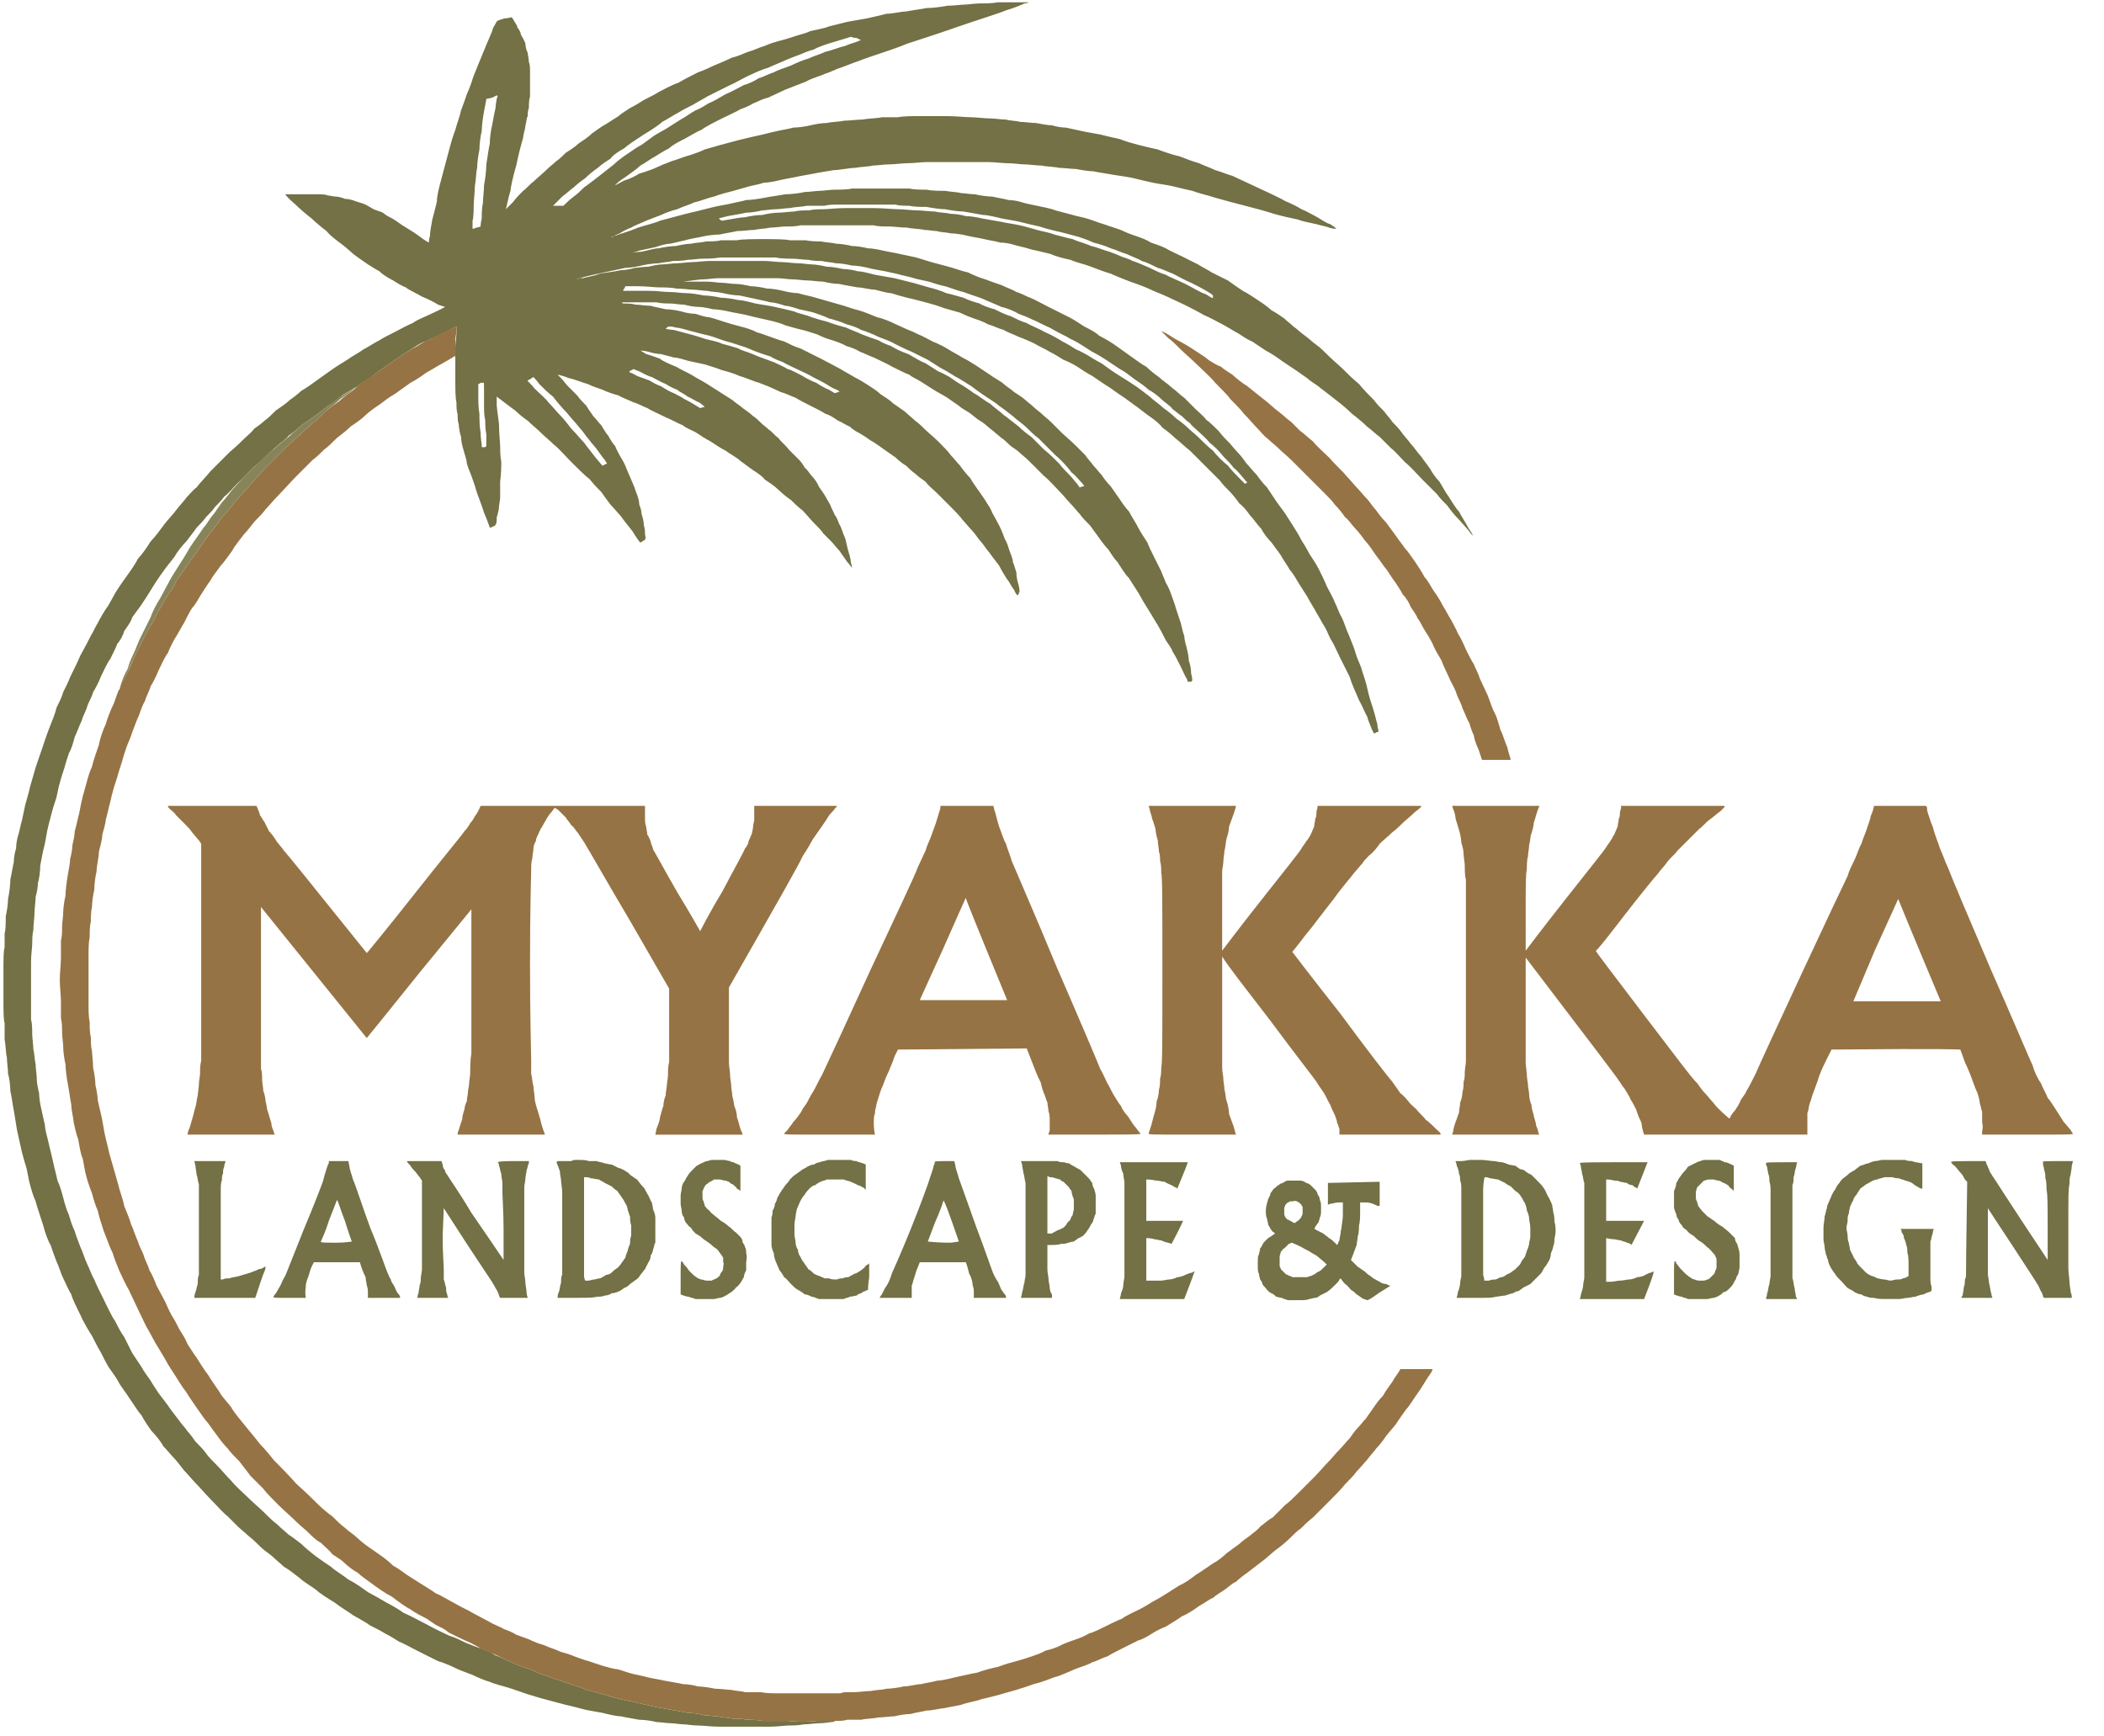 <svg version="1.2" xmlns="http://www.w3.org/2000/svg" viewBox="0 0 183 151" width="183" height="151"><style>.a{fill:#737145}.b{fill:#967344}.c{fill:#88845a}</style><path fill-rule="evenodd" class="a" d="m88.8 0.2c0.4 0 0.7 0 0.7 0 0 0-0.2 0.1-0.4 0.1-0.2 0.1-0.9 0.4-1.6 0.6-0.7 0.3-2.7 0.9-4.4 1.5-1.7 0.6-3.6 1.2-4.2 1.4-0.7 0.3-1.6 0.6-2.2 0.8-0.6 0.2-1.5 0.5-2 0.7-0.6 0.2-1.3 0.5-1.6 0.6-0.4 0.1-0.9 0.4-1.3 0.5-0.4 0.2-1.2 0.4-1.7 0.7-0.5 0.2-1.3 0.5-1.8 0.7-0.4 0.2-1.1 0.5-1.5 0.7-0.5 0.1-1 0.4-1.3 0.5-0.3 0.2-0.8 0.4-1.1 0.5-0.3 0.2-1 0.5-1.6 0.8-0.6 0.3-1.4 0.7-1.8 1-0.5 0.2-1.1 0.6-1.5 0.8-0.4 0.2-1 0.5-1.3 0.8-0.4 0.2-0.9 0.5-1.2 0.7-0.4 0.2-0.9 0.6-1.3 0.8-0.3 0.3-0.9 0.7-1.3 1-0.5 0.3-0.8 0.6-1 0.8l0.1-0.1c0.1 0 0.4-0.2 0.8-0.4 0.4-0.1 1-0.4 1.3-0.6 0.4-0.1 0.9-0.3 1.2-0.4 0.2-0.1 0.7-0.3 0.9-0.4 0.3-0.1 0.7-0.3 1.1-0.4 0.3-0.1 0.8-0.3 1.2-0.4 0.3-0.1 0.9-0.3 1.3-0.5 0.4-0.1 1-0.3 1.4-0.4 0.4-0.1 1.1-0.3 1.5-0.4 0.4-0.1 1.2-0.3 1.7-0.4 0.5-0.1 1.2-0.3 1.7-0.4 0.4-0.1 1.1-0.2 1.4-0.3 0.4 0 1.1-0.1 1.5-0.2 0.4-0.1 1-0.2 1.4-0.2 0.4-0.1 1.1-0.1 1.5-0.2 0.4 0 1.2-0.1 1.6-0.1 0.5-0.1 1.3-0.1 1.7-0.2 0.4 0 1 0 1.4 0 0.4-0.1 1.3-0.1 1.9-0.1 0.7 0 1.7 0 2.4 0 0.7 0 1.6 0.1 2.1 0.1 0.4 0 1.1 0.1 1.6 0.1 0.4 0 1 0.1 1.4 0.1 0.3 0.1 0.9 0.1 1.2 0.2 0.4 0 1 0.1 1.4 0.1 0.5 0.1 1.1 0.2 1.4 0.2 0.3 0.1 0.8 0.2 1.2 0.2 0.4 0.1 1 0.2 1.4 0.3 0.4 0.1 1.1 0.2 1.6 0.3 0.4 0.1 1.2 0.3 1.7 0.4 0.5 0.2 1.2 0.4 1.6 0.5 0.4 0.1 1.2 0.3 1.7 0.4 0.5 0.2 1.4 0.5 1.9 0.6 0.5 0.2 1.3 0.5 1.7 0.6 0.4 0.2 1 0.4 1.4 0.6 0.4 0.1 1.1 0.4 1.5 0.5 0.4 0.2 1.1 0.5 1.5 0.7 0.4 0.2 1.1 0.5 1.5 0.7 0.4 0.2 1.1 0.5 1.6 0.8 0.5 0.2 1.1 0.5 1.4 0.7 0.3 0.1 0.8 0.4 1.2 0.6 0.4 0.2 0.9 0.6 1.3 0.7 0.3 0.2 0.6 0.4 0.5 0.4q0 0 0 0c-0.1 0-0.3 0-0.6-0.1-0.2-0.1-0.8-0.2-1.1-0.3-0.4-0.1-1.1-0.2-1.6-0.4-0.5-0.1-1.4-0.3-2.1-0.5-0.6-0.2-1.7-0.5-2.5-0.7-0.8-0.2-1.9-0.5-2.6-0.7-0.6-0.2-1.5-0.4-2-0.6-0.5-0.1-1.3-0.3-1.7-0.4-0.4-0.1-1.2-0.2-1.7-0.3-0.5-0.1-1.3-0.3-1.7-0.4-0.4-0.1-1.2-0.2-1.8-0.3-0.5-0.1-1.3-0.2-1.7-0.3-0.4 0-1-0.1-1.5-0.2-0.4 0-1.1-0.1-1.5-0.1-0.4-0.1-1.1-0.1-1.5-0.2-0.5 0-1.1-0.1-1.5-0.1-0.3 0-1-0.1-1.4-0.1-0.5 0-1.2-0.1-1.7-0.1-0.5 0-1.7 0-2.7 0-1 0-2.2 0-2.7 0-0.4 0-1.2 0.1-1.7 0.1-0.4 0-1.1 0.1-1.6 0.1-0.4 0-1 0.1-1.4 0.1-0.3 0.1-1 0.1-1.5 0.2-0.5 0-1.4 0.2-1.9 0.2-0.5 0.1-1.3 0.2-1.7 0.3-0.5 0.1-1.2 0.2-1.6 0.3-0.5 0.1-1.1 0.2-1.5 0.3-0.4 0.1-1 0.2-1.3 0.2-0.2 0.1-0.8 0.2-1.2 0.3-0.4 0.1-1 0.3-1.4 0.4-0.4 0.1-1.2 0.3-1.7 0.5-0.5 0.1-1.2 0.4-1.7 0.5-0.4 0.2-1.1 0.4-1.5 0.6-0.4 0.1-1 0.3-1.4 0.5-0.3 0.1-1 0.4-1.3 0.5-0.4 0.2-1 0.4-1.3 0.6-0.3 0.1-0.7 0.3-1 0.5-0.3 0.1-0.6 0.3-0.6 0.3q-0.1 0.1-0.1 0c0.1 0 0.3-0.1 0.6-0.2 0.3-0.1 1-0.3 1.7-0.6 0.6-0.2 1.5-0.4 1.9-0.6 0.4-0.1 1.1-0.3 1.5-0.4 0.4-0.1 1.1-0.3 1.6-0.4 0.4-0.1 1.2-0.3 1.6-0.4 0.4-0.1 1.1-0.2 1.5-0.3 0.4-0.1 1-0.2 1.3-0.3 0.4 0 1.1-0.1 1.6-0.2 0.5-0.1 1.3-0.2 1.8-0.3 0.5 0 1.3-0.1 1.7-0.2 0.4 0 1-0.1 1.3-0.1 0.3 0 0.9-0.1 1.3-0.1 0.4 0 1.1 0 1.5-0.1 0.5 0 1.6 0 2.5 0 1 0 2.1 0 2.5 0 0.4 0.1 1.1 0.1 1.5 0.1 0.4 0.1 1.1 0.1 1.6 0.1 0.5 0.1 1.1 0.1 1.4 0.2 0.3 0 0.8 0.1 1.2 0.1 0.4 0.1 1.1 0.2 1.5 0.2 0.4 0.1 1.1 0.2 1.4 0.3 0.4 0 0.9 0.1 1.2 0.2 0.3 0.1 0.8 0.2 1.3 0.3 0.4 0.1 1.1 0.2 1.6 0.4 0.4 0.1 1.1 0.3 1.5 0.4 0.3 0.1 0.9 0.2 1.2 0.3 0.4 0.1 1.1 0.4 1.5 0.5 0.5 0.2 1.3 0.4 1.7 0.6 0.4 0.2 1 0.4 1.3 0.5 0.3 0.1 0.8 0.3 1.1 0.5 0.3 0.1 0.9 0.3 1.3 0.5 0.3 0.2 1 0.5 1.4 0.7 0.4 0.2 1 0.5 1.4 0.7 0.3 0.2 0.9 0.5 1.2 0.7 0.4 0.2 1 0.5 1.4 0.7 0.4 0.3 1 0.7 1.3 0.9 0.4 0.2 1 0.6 1.3 0.8 0.3 0.2 0.9 0.6 1.2 0.9 0.4 0.2 0.8 0.5 1.1 0.7 0.2 0.2 0.6 0.5 0.8 0.7 0.3 0.2 0.7 0.6 1 0.8 0.3 0.2 0.7 0.6 1 0.8 0.3 0.2 0.8 0.7 1.1 1 0.3 0.3 0.9 0.8 1.2 1.1 0.3 0.3 0.9 0.9 1.4 1.3 0.4 0.5 1 1.1 1.3 1.4 0.2 0.3 0.7 0.8 0.9 1 0.2 0.3 0.6 0.7 0.7 0.9 0.2 0.2 0.6 0.6 0.8 0.9 0.2 0.3 0.6 0.7 0.8 1 0.3 0.3 0.6 0.8 0.9 1.1 0.2 0.3 0.6 0.8 0.8 1.1 0.2 0.4 0.6 0.9 0.8 1.1 0.2 0.3 0.5 0.9 0.8 1.3 0.2 0.3 0.6 1 0.9 1.3 0.2 0.4 0.6 1 0.8 1.4 0.2 0.3 0.4 0.6 0.4 0.7 0 0-0.2-0.2-0.4-0.5-0.2-0.2-0.6-0.7-0.9-1-0.3-0.3-0.7-0.8-0.9-1.1-0.3-0.3-0.7-0.7-0.9-1-0.3-0.3-0.9-0.9-1.3-1.3-0.4-0.4-1-1.1-1.5-1.5-0.4-0.4-0.9-1-1.2-1.2-0.3-0.3-0.7-0.7-1-1-0.3-0.2-0.7-0.6-1.1-0.9-0.3-0.3-0.9-0.8-1.3-1.1-0.4-0.4-1-0.9-1.4-1.2-0.4-0.3-1-0.8-1.3-1-0.3-0.3-0.9-0.6-1.2-0.9-0.3-0.2-0.7-0.5-1-0.7-0.3-0.2-0.9-0.6-1.2-0.8-0.4-0.3-1-0.7-1.4-0.9-0.3-0.2-0.9-0.6-1.2-0.8-0.3-0.1-0.9-0.5-1.2-0.7-0.4-0.2-1-0.6-1.4-0.8-0.4-0.2-1.1-0.6-1.6-0.8-0.5-0.3-1.3-0.7-1.7-0.9-0.4-0.2-1.1-0.5-1.5-0.7-0.4-0.2-1-0.4-1.4-0.6-0.4-0.2-1.2-0.5-1.8-0.7-0.5-0.2-1.3-0.5-1.7-0.7-0.4-0.1-1.2-0.4-1.7-0.6-0.5-0.2-1.4-0.4-1.8-0.6-0.5-0.1-1.3-0.3-1.7-0.5-0.4-0.1-1.2-0.3-1.7-0.4-0.6-0.2-1.2-0.3-1.5-0.4-0.3-0.1-0.8-0.2-1.2-0.2-0.3-0.1-1-0.2-1.4-0.3-0.4-0.1-1.1-0.2-1.5-0.3-0.4-0.1-1-0.2-1.4-0.2-0.4-0.1-1-0.1-1.2-0.2-0.3 0-0.8-0.1-1.1-0.1-0.4-0.1-1.1-0.1-1.5-0.2-0.5 0-1.2-0.1-1.6-0.1-0.4 0-1 0-1.3-0.1-0.3 0-1.2 0-1.9 0-0.7 0-1.9 0-2.6 0-0.7 0-1.5 0-1.9 0-0.3 0.1-0.9 0.1-1.3 0.1-0.3 0-0.9 0.1-1.3 0.1-0.4 0.1-1 0.1-1.4 0.2-0.4 0-1 0.1-1.5 0.1-0.4 0.1-1.1 0.2-1.5 0.3-0.5 0-1.2 0.1-1.6 0.2-0.5 0.1-1.1 0.2-1.4 0.3-0.4 0.1-0.9 0.2-1.3 0.3-0.4 0-1 0.2-1.3 0.3-0.4 0.1-1 0.2-1.4 0.3-0.3 0.1-0.6 0.2-0.6 0.2 0 0 0.4-0.1 0.8-0.1 0.5-0.1 1.1-0.3 1.5-0.3 0.4-0.1 1.1-0.2 1.5-0.2 0.4-0.1 1-0.2 1.3-0.2 0.4-0.1 1-0.1 1.3-0.2 0.4 0 1 0 1.3-0.1 0.4 0 1 0 1.4 0 0.4-0.1 1.5-0.1 2.3-0.1 0.9 0 1.9 0 2.3 0.1 0.4 0 1 0 1.4 0 0.4 0.1 1 0.1 1.3 0.1 0.4 0.1 1 0.1 1.3 0.2 0.4 0 1 0.1 1.4 0.2 0.4 0 1 0.1 1.4 0.2 0.3 0 0.9 0.1 1.3 0.2 0.4 0.1 1.1 0.2 1.5 0.3 0.4 0.1 1 0.2 1.4 0.3 0.3 0.1 1 0.3 1.3 0.4 0.4 0.1 1.1 0.3 1.5 0.4 0.4 0.1 1.2 0.4 1.7 0.5 0.4 0.2 1.1 0.5 1.5 0.6 0.5 0.2 1.1 0.4 1.4 0.5 0.4 0.2 1 0.4 1.3 0.6 0.4 0.1 0.9 0.4 1.2 0.5 0.3 0.1 1 0.5 1.6 0.8 0.6 0.3 1.4 0.7 1.8 0.9 0.4 0.2 1 0.6 1.3 0.8 0.4 0.2 1 0.5 1.3 0.8 0.4 0.2 1.1 0.6 1.5 0.9 0.4 0.3 1 0.7 1.4 1 0.3 0.2 0.8 0.6 1.2 0.8 0.3 0.3 0.8 0.7 1.1 0.9 0.3 0.3 0.8 0.6 1.1 0.9 0.3 0.2 0.8 0.7 1.1 0.9 0.3 0.3 0.7 0.7 1 1 0.2 0.2 0.7 0.6 0.9 0.9 0.3 0.2 0.8 0.7 1.1 1 0.3 0.4 0.7 0.8 0.9 1 0.2 0.2 0.5 0.6 0.7 0.8 0.3 0.3 0.6 0.7 0.8 1 0.2 0.2 0.6 0.7 0.9 1 0.2 0.3 0.6 0.8 0.9 1.1 0.2 0.3 0.6 0.9 0.8 1.2 0.2 0.3 0.6 0.8 0.8 1.1 0.2 0.3 0.5 0.8 0.7 1.1 0.2 0.3 0.5 0.8 0.7 1.2 0.2 0.3 0.5 0.8 0.7 1.2 0.2 0.3 0.6 0.9 0.8 1.3 0.2 0.4 0.5 1 0.7 1.5 0.2 0.4 0.6 1.1 0.7 1.4 0.2 0.4 0.4 1 0.6 1.3 0.2 0.4 0.4 1.1 0.6 1.5 0.2 0.5 0.5 1.2 0.6 1.6 0.1 0.4 0.4 1 0.5 1.3 0.1 0.4 0.3 0.9 0.4 1.3 0.1 0.3 0.2 0.9 0.3 1.2 0.1 0.4 0.3 0.9 0.4 1.3 0.1 0.3 0.2 0.8 0.3 1.1 0 0.3 0.1 0.5 0.1 0.6 0 0 0 0.1-0.2 0.1-0.1 0.1-0.2 0.1-0.2 0.1 0 0-0.1-0.2-0.2-0.4-0.1-0.3-0.3-0.7-0.4-1.1-0.2-0.3-0.4-0.9-0.7-1.4-0.2-0.5-0.6-1.3-0.8-2-0.3-0.6-0.7-1.4-0.9-1.8-0.2-0.4-0.5-1.1-0.7-1.4-0.2-0.3-0.4-0.9-0.6-1.2-0.2-0.3-0.5-0.9-0.7-1.2-0.2-0.4-0.6-1-0.8-1.4-0.2-0.3-0.5-0.8-0.7-1.1-0.2-0.3-0.5-0.9-0.8-1.2-0.2-0.4-0.6-0.9-0.8-1.3-0.2-0.3-0.6-0.8-0.8-1.1-0.3-0.3-0.7-0.8-0.9-1.2-0.3-0.3-0.7-0.9-1-1.2-0.2-0.3-0.6-0.8-0.9-1-0.2-0.3-0.6-0.8-0.8-1-0.3-0.3-0.7-0.7-0.9-1-0.3-0.3-0.8-0.8-1.3-1.3-0.4-0.4-1-1-1.3-1.3-0.4-0.3-0.9-0.8-1.3-1.1-0.3-0.3-0.8-0.7-1.1-0.9-0.2-0.3-0.7-0.7-1-0.9-0.3-0.2-0.8-0.6-1.2-0.9-0.3-0.2-0.8-0.6-1.1-0.8-0.3-0.2-0.9-0.6-1.3-0.9-0.5-0.3-1.2-0.8-1.5-1-0.4-0.2-1-0.6-1.3-0.8-0.3-0.2-0.9-0.5-1.2-0.6-0.3-0.2-0.8-0.5-1.2-0.7-0.3-0.2-1-0.5-1.3-0.7-0.4-0.2-1.1-0.5-1.4-0.6-0.4-0.2-1-0.4-1.3-0.6-0.4-0.1-1-0.4-1.4-0.5-0.3-0.2-0.9-0.4-1.2-0.5-0.3-0.1-0.8-0.3-1.2-0.5-0.4-0.1-1-0.3-1.4-0.4-0.5-0.2-1.2-0.4-1.6-0.5-0.4-0.1-1.1-0.3-1.6-0.4-0.4-0.1-1.1-0.3-1.4-0.4-0.3 0-1-0.2-1.4-0.3-0.4 0-1.1-0.2-1.5-0.2-0.5-0.1-1.2-0.2-1.6-0.3-0.4 0-1-0.1-1.4-0.2-0.4 0-1-0.1-1.3-0.1-0.4 0-1-0.1-1.4-0.1-0.3 0-0.9-0.1-1.3-0.1-0.4 0-1.5 0-2.5 0-1.1 0-2.1 0-2.6 0-0.4 0-1 0.1-1.3 0.1-0.4 0-0.9 0.1-1.8 0.2h0.7c0.4 0 1.1 0 1.4 0 0.4 0 1 0.1 1.3 0.1 0.3 0 0.8 0.1 1.2 0.1 0.3 0 0.9 0.1 1.3 0.2 0.4 0 1 0.1 1.4 0.2 0.4 0 1 0.1 1.4 0.2 0.4 0.1 0.9 0.2 1.3 0.2 0.3 0.1 0.8 0.2 1.2 0.3 0.4 0.1 1 0.3 1.4 0.4 0.4 0.1 1 0.3 1.4 0.4 0.3 0.1 0.9 0.3 1.3 0.4 0.4 0.1 1.1 0.4 1.6 0.6 0.5 0.1 1.2 0.4 1.6 0.6 0.4 0.2 0.9 0.4 1.1 0.5 0.3 0.1 0.7 0.3 0.9 0.4 0.3 0.1 0.8 0.4 1.2 0.6 0.5 0.2 1.1 0.5 1.4 0.7 0.3 0.2 0.9 0.5 1.2 0.7 0.4 0.2 0.9 0.5 1.2 0.7 0.3 0.2 0.9 0.6 1.2 0.8 0.4 0.3 1 0.6 1.2 0.8 0.2 0.2 0.7 0.5 0.9 0.7 0.3 0.2 0.8 0.5 1.1 0.8 0.4 0.3 0.9 0.8 1.2 1 0.3 0.3 0.7 0.6 0.9 0.8 0.2 0.2 0.6 0.6 0.9 0.9 0.3 0.3 0.9 0.8 1.2 1.1 0.3 0.3 0.7 0.7 0.9 0.9 0.1 0.2 0.5 0.6 0.7 0.9 0.2 0.2 0.5 0.6 0.7 0.8 0.2 0.3 0.5 0.7 0.8 1 0.2 0.3 0.5 0.7 0.7 1 0.2 0.3 0.6 0.9 0.9 1.2 0.2 0.4 0.6 1 0.8 1.4 0.2 0.4 0.6 1 0.8 1.3 0.1 0.3 0.4 0.9 0.6 1.3 0.2 0.4 0.5 1 0.6 1.2 0.1 0.3 0.3 0.7 0.4 1 0.2 0.3 0.4 0.8 0.5 1.1 0.1 0.3 0.3 0.8 0.4 1.2 0.1 0.3 0.3 0.9 0.4 1.2 0.1 0.4 0.2 0.9 0.3 1.1 0 0.2 0.1 0.7 0.2 1 0.1 0.4 0.2 0.9 0.2 1.2 0.1 0.2 0.2 0.7 0.2 1.1 0.1 0.3 0.1 0.6 0.1 0.6q0 0-0.1 0.1c-0.1 0-0.2 0-0.3 0 0 0 0-0.1-0.1-0.3-0.1-0.1-0.3-0.6-0.5-1-0.2-0.4-0.5-1-0.7-1.3-0.1-0.3-0.4-0.7-0.6-1-0.2-0.4-0.6-1.2-1-1.8-0.4-0.7-1-1.6-1.2-2-0.2-0.4-0.7-1.1-1-1.6-0.4-0.4-0.8-1.1-1-1.4-0.3-0.3-0.6-0.8-0.8-1.1-0.2-0.2-0.6-0.7-0.8-1-0.2-0.3-0.6-0.8-0.8-1.1-0.3-0.3-0.7-0.7-0.9-1-0.2-0.2-0.5-0.6-0.8-0.9-0.2-0.2-0.6-0.7-0.9-1-0.3-0.3-0.9-1-1.4-1.4-0.4-0.4-1-1-1.3-1.3-0.3-0.3-0.7-0.6-0.9-0.8-0.2-0.2-0.6-0.4-0.8-0.6-0.2-0.2-0.5-0.5-0.7-0.6-0.2-0.2-0.5-0.4-0.7-0.6-0.3-0.2-0.7-0.6-1-0.8-0.4-0.2-0.8-0.6-1.1-0.8-0.3-0.2-0.7-0.4-0.9-0.6-0.3-0.2-0.7-0.5-1-0.7-0.3-0.2-0.9-0.5-1.2-0.7-0.3-0.2-0.8-0.5-1.1-0.7-0.3-0.2-0.8-0.4-1-0.6-0.3-0.1-0.9-0.4-1.5-0.7-0.5-0.3-1.2-0.6-1.6-0.8-0.3-0.1-0.9-0.4-1.2-0.5-0.3-0.2-0.8-0.4-1.2-0.5-0.3-0.2-0.9-0.4-1.2-0.5-0.4-0.1-0.9-0.3-1.3-0.5-0.3-0.1-0.9-0.3-1.3-0.4-0.5-0.1-1.1-0.3-1.5-0.4-0.4-0.2-1.2-0.4-1.7-0.5-0.5-0.1-1.3-0.3-1.7-0.4-0.4-0.1-1.1-0.2-1.5-0.3-0.4-0.1-1.1-0.2-1.4-0.2-0.4-0.1-0.9-0.2-1.2-0.2-0.4 0-0.9-0.1-1.3-0.2-0.4 0-0.9-0.1-1.2-0.1-0.3 0-0.8 0-1.2-0.1-0.3 0-1 0-1.4 0-0.5 0-1 0-1.2 0-0.3 0-0.5 0-0.4 0 0 0.1 0.1 0.1 0.2 0.1 0.2 0 0.6 0 1 0.1 0.3 0 0.9 0.1 1.3 0.1 0.3 0.1 0.9 0.2 1.3 0.3 0.4 0 1 0.1 1.4 0.2 0.3 0.1 0.8 0.2 1.2 0.2 0.3 0.1 0.9 0.3 1.2 0.3 0.4 0.1 1 0.3 1.3 0.4 0.3 0.1 1 0.3 1.4 0.4 0.4 0.1 1.1 0.3 1.4 0.5 0.4 0.1 0.9 0.3 1.2 0.4 0.3 0.1 0.8 0.3 1.2 0.4 0.4 0.2 1 0.5 1.4 0.6 0.4 0.2 1.2 0.6 1.8 0.9 0.6 0.3 1.3 0.7 1.7 0.9 0.3 0.2 0.9 0.5 1.2 0.7 0.4 0.2 0.9 0.5 1.2 0.7 0.3 0.2 0.8 0.5 1.1 0.8 0.3 0.2 0.8 0.5 1.1 0.8 0.3 0.2 0.7 0.5 1 0.7 0.2 0.2 0.7 0.6 0.9 0.8 0.3 0.2 0.7 0.6 0.9 0.8 0.2 0.2 0.7 0.6 1.1 1 0.4 0.4 0.9 0.9 1.1 1.2 0.2 0.2 0.6 0.7 0.8 0.9 0.2 0.3 0.6 0.8 0.9 1.1 0.2 0.4 0.6 0.9 0.8 1.2 0.2 0.3 0.5 0.7 0.6 0.9 0.2 0.3 0.4 0.6 0.5 0.9 0.1 0.2 0.4 0.7 0.6 1.1 0.2 0.4 0.4 0.9 0.5 1.2 0.2 0.3 0.3 0.7 0.4 1 0.1 0.3 0.3 0.7 0.3 1 0.1 0.2 0.2 0.6 0.3 0.9 0 0.4 0.1 0.8 0.2 1.1 0.1 0.5 0.1 0.6 0 0.7 0 0.1 0 0.1-0.1 0.2q0 0.1 0 0c0 0-0.2-0.2-0.3-0.5-0.2-0.2-0.4-0.7-0.6-0.9-0.2-0.3-0.5-0.8-0.7-1.2-0.3-0.4-0.7-0.9-0.9-1.2-0.2-0.2-0.5-0.7-0.7-0.9-0.2-0.2-0.5-0.7-0.8-1-0.2-0.2-0.6-0.7-0.8-0.9-0.2-0.3-0.7-0.8-1-1.1-0.3-0.3-0.8-0.8-1.2-1.2-0.3-0.3-0.8-0.7-1-1-0.3-0.2-0.7-0.5-0.9-0.7-0.3-0.2-0.6-0.5-0.8-0.7-0.2-0.1-0.6-0.4-0.9-0.7-0.3-0.2-0.7-0.5-1-0.7-0.3-0.2-0.8-0.6-1.2-0.8-0.4-0.3-0.9-0.6-1.1-0.7-0.2-0.1-0.5-0.3-0.7-0.5-0.3-0.1-0.7-0.4-1-0.5-0.3-0.2-0.7-0.5-1.1-0.6-0.3-0.2-0.9-0.5-1.3-0.7-0.4-0.2-1-0.5-1.3-0.7-0.3-0.1-0.9-0.4-1.3-0.5-0.4-0.2-0.9-0.4-1.1-0.5-0.3-0.1-0.7-0.3-1.1-0.4-0.3-0.1-1-0.4-1.4-0.5-0.4-0.2-1.1-0.4-1.5-0.5-0.5-0.2-1.2-0.4-1.5-0.5-0.4-0.1-1-0.2-1.4-0.3-0.4-0.1-0.9-0.3-1.3-0.3-0.3-0.1-0.8-0.2-1.1-0.3-0.3 0-0.8-0.1-1.1-0.2-0.4-0.1-0.7-0.1-0.7-0.1 0 0 0.2 0.1 0.5 0.3 0.4 0.1 0.9 0.3 1.2 0.4 0.2 0.2 0.9 0.5 1.4 0.7 0.5 0.3 1.2 0.6 1.5 0.8 0.3 0.2 0.9 0.5 1.2 0.7 0.3 0.2 0.8 0.5 1.1 0.7 0.3 0.2 0.8 0.5 1.1 0.7 0.2 0.2 0.7 0.5 0.9 0.7 0.3 0.2 0.7 0.5 0.9 0.7 0.2 0.1 0.5 0.4 0.7 0.6 0.2 0.2 0.5 0.4 0.7 0.6 0.2 0.1 0.5 0.5 0.8 0.7 0.2 0.3 0.7 0.7 0.9 1 0.3 0.3 0.7 0.7 0.9 0.9 0.2 0.2 0.4 0.5 0.5 0.7 0.2 0.1 0.4 0.5 0.6 0.7 0.2 0.2 0.5 0.6 0.6 0.9 0.2 0.3 0.5 0.7 0.6 0.9 0.1 0.2 0.3 0.5 0.4 0.7 0.1 0.3 0.3 0.6 0.4 0.9 0.2 0.2 0.3 0.6 0.4 0.8 0.2 0.3 0.3 0.8 0.5 1.2 0.1 0.3 0.2 0.9 0.3 1.2 0.1 0.3 0.2 0.7 0.2 0.9 0.1 0.3 0.1 0.5 0.1 0.5 0 0-0.2-0.3-0.4-0.5-0.2-0.3-0.5-0.7-0.7-1-0.2-0.2-0.5-0.6-0.7-0.8-0.2-0.2-0.5-0.5-0.7-0.7-0.1-0.2-0.5-0.6-0.8-0.9-0.3-0.3-0.7-0.8-1-1.1-0.4-0.3-0.8-0.7-1-0.9-0.3-0.2-0.8-0.6-1.1-0.9-0.3-0.3-0.9-0.7-1.2-0.9-0.2-0.3-0.7-0.6-1-0.8-0.3-0.2-0.8-0.6-1.1-0.8-0.3-0.3-0.9-0.6-1.3-0.9-0.4-0.2-1-0.6-1.3-0.8-0.4-0.2-1-0.6-1.3-0.8-0.4-0.2-0.9-0.4-1.1-0.6-0.3-0.1-1-0.5-1.5-0.7-0.6-0.3-1.3-0.6-1.6-0.8-0.3-0.1-0.8-0.4-1.2-0.5-0.4-0.2-1-0.4-1.3-0.6-0.4-0.1-1-0.3-1.4-0.5-0.3-0.1-0.9-0.3-1.3-0.5-0.4-0.1-1.1-0.4-1.6-0.5-0.5-0.2-0.9-0.3-1-0.3 0 0 0.1 0.1 0.3 0.3 0.2 0.2 0.4 0.5 0.6 0.7 0.2 0.2 0.6 0.6 0.8 0.8 0.2 0.3 0.6 0.7 0.8 0.9 0.1 0.2 0.4 0.6 0.6 0.9 0.2 0.2 0.5 0.6 0.7 0.8 0.2 0.3 0.4 0.7 0.6 0.9 0.1 0.2 0.4 0.7 0.6 0.9 0.1 0.3 0.4 0.8 0.5 1 0.2 0.3 0.4 0.7 0.5 1 0.1 0.2 0.2 0.5 0.3 0.7 0.1 0.2 0.2 0.5 0.3 0.7 0.1 0.2 0.2 0.6 0.3 0.8 0.1 0.3 0.2 0.6 0.2 0.9 0.1 0.2 0.2 0.6 0.2 0.8 0.1 0.3 0.2 0.7 0.2 1 0.1 0.3 0.1 0.6 0.1 0.8q0.1 0.4 0 0.4c0 0.1-0.1 0.1-0.4 0.3l-0.1-0.1c0 0-0.3-0.4-0.6-0.9-0.4-0.5-0.8-1-1-1.3-0.2-0.2-0.6-0.7-0.9-1-0.3-0.4-0.6-0.8-0.8-1.1-0.2-0.2-0.7-0.7-1-1.1-0.4-0.3-1.1-1-1.6-1.5-0.5-0.5-1.1-1.2-1.5-1.5-0.3-0.3-0.9-0.8-1.2-1.1-0.3-0.3-0.8-0.7-1.1-1-0.3-0.2-0.8-0.6-1.1-0.9-0.3-0.2-0.8-0.6-1.6-1.2v0.2c0 0.1 0 0.3 0 0.5 0 0.2 0.1 0.9 0.2 1.7 0 0.8 0.1 1.6 0.1 1.9 0 0.2 0 0.9 0.1 1.4q0 0.9-0.1 1.7c0 0.5 0 1.1 0 1.4 0 0.2-0.1 0.6-0.1 0.8 0 0.2-0.1 0.6-0.2 0.9 0 0.3 0 0.6-0.1 0.6 0 0.1 0 0.1-0.2 0.2q-0.2 0.1-0.3 0.1c0 0-0.2-0.6-0.5-1.3-0.2-0.7-0.6-1.6-0.7-2-0.1-0.4-0.3-0.9-0.4-1.2-0.1-0.3-0.3-0.7-0.4-1.1 0-0.3-0.2-0.8-0.3-1.2-0.1-0.3-0.2-0.8-0.2-1.1-0.1-0.3-0.2-0.8-0.2-1.1-0.1-0.2-0.1-0.7-0.1-0.9-0.1-0.2-0.1-0.7-0.1-1-0.1-0.4-0.1-1.1-0.1-2.3 0-0.9 0-2 0-2.4 0-0.5 0.1-1 0.1-1.3 0-0.3 0-0.6 0-0.6 0 0-0.6 0.3-1.2 0.6-0.7 0.3-1.3 0.6-1.5 0.7-0.1 0-0.5 0.2-0.8 0.4-0.3 0.2-0.8 0.5-1.1 0.7-0.3 0.2-0.9 0.6-1.3 0.9-0.4 0.3-1.1 0.7-1.5 1.1-0.5 0.3-1 0.6-1.2 0.8-0.2 0.1-0.7 0.4-1.2 0.7-0.4 0.3-0.9 0.7-1.2 0.9-0.3 0.2-0.8 0.6-1.2 0.9-0.4 0.3-1 0.7-1.3 0.9-0.3 0.3-0.8 0.7-1.1 0.9-0.2 0.3-0.7 0.6-0.9 0.8-0.3 0.3-0.7 0.6-1 0.9-0.2 0.2-0.7 0.7-1.1 1-0.3 0.3-1 1-1.4 1.4-0.4 0.4-0.9 1-1.2 1.2-0.2 0.3-0.6 0.7-0.8 0.9-0.2 0.3-0.6 0.7-0.8 0.9-0.2 0.3-0.6 0.7-0.8 0.9-0.2 0.3-0.6 0.8-0.9 1.2-0.3 0.3-0.8 0.9-1 1.3-0.3 0.4-0.8 1-1 1.3-0.3 0.4-0.7 1-1 1.5-0.3 0.5-0.7 1.1-0.9 1.4-0.2 0.3-0.6 0.8-0.8 1.1-0.1 0.4-0.5 0.9-0.7 1.2-0.1 0.4-0.4 0.9-0.6 1.1-0.1 0.3-0.4 0.9-0.6 1.3-0.3 0.4-0.6 1.1-0.8 1.5-0.2 0.5-0.5 1.1-0.7 1.4-0.1 0.4-0.4 0.9-0.5 1.2-0.1 0.4-0.4 0.9-0.5 1.3-0.2 0.4-0.4 1-0.6 1.4-0.1 0.4-0.3 1.1-0.5 1.4-0.1 0.3-0.3 0.9-0.4 1.3-0.1 0.3-0.3 0.9-0.4 1.3-0.1 0.3-0.2 0.9-0.3 1.3-0.1 0.3-0.3 0.9-0.4 1.3-0.1 0.4-0.3 1.1-0.4 1.6-0.1 0.5-0.2 1.2-0.3 1.5-0.1 0.4-0.2 1-0.3 1.5 0 0.5-0.1 1.2-0.2 1.5 0 0.3-0.1 0.9-0.2 1.2 0 0.4-0.1 1-0.1 1.4 0 0.4-0.1 1-0.1 1.5-0.1 0.4-0.1 1-0.1 1.2 0 0.3-0.1 1-0.1 1.5 0 0.5 0 1.5 0 2.7 0 1 0 2.1 0 2.4 0.1 0.3 0.1 0.9 0.1 1.2 0 0.4 0.1 1 0.1 1.4 0.1 0.3 0.1 0.9 0.2 1.3 0 0.4 0.1 0.9 0.1 1.3 0 0.3 0.1 0.8 0.2 1.2 0 0.4 0.1 1 0.2 1.4 0.1 0.4 0.2 1 0.3 1.3 0 0.4 0.2 1.1 0.3 1.5 0.1 0.5 0.3 1.2 0.4 1.7 0.1 0.5 0.3 1.2 0.4 1.7 0.2 0.4 0.4 1.1 0.5 1.5 0.1 0.4 0.3 1.1 0.5 1.5 0.1 0.4 0.3 1 0.5 1.4 0.1 0.4 0.4 1.1 0.5 1.4 0.2 0.4 0.4 1.1 0.6 1.5 0.2 0.4 0.4 1 0.6 1.3 0.1 0.3 0.5 1.1 0.8 1.7 0.3 0.6 0.7 1.5 1 1.9 0.2 0.4 0.5 1 0.8 1.4 0.2 0.4 0.5 1 0.7 1.4 0.2 0.3 0.6 0.9 0.8 1.2 0.2 0.4 0.6 0.9 0.8 1.2 0.1 0.2 0.5 0.8 0.7 1.1 0.3 0.4 0.7 0.9 0.9 1.2 0.2 0.3 0.6 0.8 0.9 1.2 0.2 0.3 0.6 0.7 0.7 0.9 0.2 0.2 0.5 0.6 0.7 0.9 0.3 0.3 0.7 0.7 0.9 1 0.2 0.3 0.7 0.8 1 1.1 0.3 0.3 0.8 0.9 1.2 1.3 0.4 0.5 1.1 1.1 1.5 1.5 0.4 0.4 1 0.9 1.3 1.2 0.3 0.3 0.8 0.8 1.2 1.1 0.3 0.3 0.8 0.7 1 0.9 0.2 0.1 0.7 0.5 1.1 0.8 0.3 0.3 0.9 0.8 1.3 1.1 0.4 0.3 1 0.7 1.3 0.9 0.3 0.3 1 0.7 1.5 1.1 0.6 0.3 1.3 0.8 1.7 1.1 0.4 0.2 1.1 0.6 1.6 0.9 0.4 0.2 1.1 0.6 1.5 0.9 0.5 0.2 1.4 0.7 2 1 0.7 0.4 1.6 0.8 2 1 0.4 0.1 1 0.4 1.4 0.6 0.3 0.1 0.9 0.4 1.4 0.5 0.4 0.2 0.9 0.4 1.2 0.6 0.3 0.1 0.9 0.4 1.4 0.6 0.4 0.2 1.1 0.5 1.6 0.6 0.4 0.2 1.1 0.5 1.5 0.6 0.4 0.2 1.2 0.4 1.7 0.6 0.6 0.2 1.3 0.4 1.7 0.6 0.4 0.1 1.1 0.3 1.5 0.4 0.3 0.1 1 0.3 1.4 0.4 0.4 0.1 1.1 0.2 1.4 0.3 0.4 0.1 1 0.2 1.3 0.3 0.4 0.1 1.1 0.2 1.6 0.3 0.5 0.1 1.2 0.2 1.6 0.3 0.5 0 1.1 0.1 1.4 0.2 0.3 0 0.8 0.1 1.2 0.1 0.3 0.1 0.9 0.1 1.3 0.2 0.3 0 0.9 0 1.2 0.1 0.3 0 1 0 1.4 0.1 0.5 0 1.4 0 2.2 0 0.9 0.1 1.7 0.1 2.6 0 0.7 0 1.4 0 1.6 0 0.3 0 0.3 0 0.2 0-0.1 0-0.3 0-0.3 0 0 0.1-0.2 0.1-0.3 0.1-0.1 0-0.6 0.1-1 0.1-0.4 0-1 0.1-1.4 0.1-0.5 0.1-1 0.1-1.3 0.1-0.3 0-1 0.1-1.6 0.1-0.6 0-1.6 0-2.2 0-0.6 0-1.7 0-2.3 0-0.6 0-1.4-0.1-1.8-0.1-0.4 0-1-0.1-1.2-0.1-0.3 0-0.9-0.1-1.2-0.1-0.3 0-0.9-0.1-1.2-0.1-0.4-0.1-1-0.2-1.5-0.2-0.5-0.1-1.2-0.2-1.6-0.3-0.4 0-1.2-0.2-1.6-0.3-0.5-0.1-1.2-0.2-1.6-0.3-0.4-0.1-1.1-0.3-1.6-0.4-0.4-0.1-1.1-0.3-1.5-0.4-0.4-0.1-1.1-0.3-1.4-0.4-0.4-0.1-1.2-0.4-1.8-0.6-0.6-0.2-1.5-0.4-1.9-0.6-0.4-0.1-1.1-0.4-1.5-0.6-0.5-0.2-1.1-0.4-1.5-0.6-0.4-0.2-1.1-0.5-1.5-0.6-0.4-0.2-1.2-0.6-1.8-0.9-0.6-0.3-1.3-0.7-1.6-0.8-0.3-0.2-0.8-0.5-1.2-0.7-0.3-0.2-0.9-0.5-1.3-0.7-0.4-0.3-1-0.6-1.5-0.9-0.4-0.3-1.1-0.7-1.6-1.1-0.5-0.3-1.3-0.8-1.6-1.1-0.4-0.3-1.1-0.7-1.4-1-0.4-0.3-1-0.8-1.4-1-0.3-0.3-0.8-0.7-1-0.9-0.2-0.2-0.7-0.5-1-0.8-0.2-0.2-0.7-0.7-1.1-1-0.3-0.3-0.7-0.6-0.9-0.8-0.2-0.2-0.6-0.6-0.9-0.9-0.4-0.3-1-1-1.5-1.5-0.4-0.4-1-1.1-1.3-1.4-0.3-0.3-0.7-0.8-1-1.1-0.3-0.4-0.7-0.9-0.9-1.1-0.2-0.2-0.6-0.7-0.9-1-0.2-0.4-0.7-1-1-1.3-0.3-0.4-0.7-1-0.9-1.4-0.3-0.3-0.7-1-1-1.4-0.3-0.5-0.8-1.1-1-1.5-0.2-0.4-0.6-0.9-0.8-1.2-0.2-0.3-0.5-0.9-0.7-1.3-0.3-0.5-0.6-1.1-0.8-1.5-0.2-0.3-0.7-1.1-1-1.8-0.3-0.6-0.7-1.4-0.8-1.8-0.2-0.3-0.5-1-0.7-1.4-0.2-0.4-0.4-1.1-0.6-1.5-0.2-0.5-0.4-1.1-0.5-1.4-0.2-0.3-0.4-0.9-0.5-1.2-0.1-0.4-0.3-1-0.4-1.3-0.1-0.3-0.3-0.9-0.4-1.3-0.2-0.4-0.4-1.1-0.5-1.5-0.1-0.3-0.2-1-0.3-1.4-0.1-0.3-0.3-1-0.4-1.4-0.1-0.5-0.3-1.3-0.4-1.8-0.1-0.5-0.2-1.3-0.3-1.8-0.1-0.5-0.2-1.3-0.3-1.7 0-0.5-0.1-1.2-0.2-1.5 0-0.4-0.1-1-0.1-1.4-0.1-0.4-0.1-1.1-0.2-1.6 0-0.5 0-1.1 0-1.4-0.1-0.3-0.1-1.2-0.1-2 0-1 0-1.7 0-2.7 0-0.7 0-1.6 0.1-1.9 0-0.3 0-0.8 0-1.2 0.1-0.3 0.1-1 0.1-1.5 0.1-0.4 0.2-1.1 0.2-1.5 0.1-0.5 0.2-1.2 0.2-1.7 0.1-0.4 0.2-1.1 0.3-1.5 0-0.4 0.1-0.9 0.2-1.2 0-0.4 0.1-0.9 0.2-1.2 0.1-0.3 0.2-0.9 0.3-1.2 0.1-0.4 0.2-1 0.3-1.4 0.1-0.4 0.3-1 0.4-1.5 0.1-0.4 0.3-1 0.4-1.4 0.1-0.4 0.4-1.2 0.6-1.8 0.2-0.6 0.5-1.5 0.7-2 0.2-0.5 0.5-1.2 0.6-1.7 0.2-0.4 0.5-1 0.6-1.4 0.2-0.4 0.5-1 0.6-1.3 0.2-0.4 0.6-1.2 0.9-1.9 0.4-0.7 0.8-1.5 0.9-1.7 0.2-0.3 0.4-0.8 0.6-1.1 0.2-0.4 0.6-1.1 0.9-1.5 0.3-0.5 0.6-1.1 0.8-1.4 0.2-0.3 0.6-0.9 0.9-1.3 0.3-0.4 0.7-1 0.9-1.4 0.3-0.3 0.8-1 1.1-1.5 0.4-0.4 0.9-1.1 1.2-1.5 0.3-0.4 0.8-0.9 1-1.2 0.3-0.4 0.7-0.8 0.9-1.1 0.2-0.2 0.6-0.7 0.9-0.9 0.2-0.3 0.8-0.9 1.2-1.4 0.5-0.5 1.2-1.2 1.7-1.7 0.5-0.4 1.1-1 1.3-1.2 0.2-0.2 0.6-0.5 0.8-0.8 0.3-0.2 0.7-0.5 0.9-0.7 0.3-0.2 0.7-0.6 1-0.9 0.3-0.2 0.9-0.6 1.2-0.9 0.3-0.2 0.8-0.6 1-0.8 0.2-0.1 0.8-0.5 1.2-0.8 0.4-0.3 1-0.7 1.4-1 0.4-0.3 1.1-0.7 1.4-0.9 0.4-0.3 1-0.6 1.4-0.9 0.4-0.2 1-0.6 1.4-0.8 0.3-0.2 0.9-0.5 1.3-0.7 0.4-0.2 1.1-0.6 1.6-0.8 0.4-0.3 1.2-0.6 1.6-0.8 0.4-0.2 0.9-0.4 1-0.5 0.1 0 0.2-0.1 0.2-0.1 0 0-0.3-0.1-0.6-0.2-0.3-0.2-0.9-0.5-1.4-0.7-0.5-0.3-1.2-0.6-1.4-0.8-0.3-0.1-0.8-0.4-1.1-0.6-0.4-0.2-0.9-0.5-1.2-0.8-0.4-0.2-0.8-0.5-1-0.6-0.3-0.2-0.7-0.5-1-0.7-0.3-0.2-0.8-0.7-1.2-1-0.4-0.3-1.1-0.8-1.4-1.2-0.4-0.3-1-0.8-1.3-1.1-0.4-0.3-1.1-0.9-1.5-1.3-0.5-0.4-0.8-0.8-0.8-0.8q0 0 0.1 0c0.1 0 0.7 0 1.3 0 0.7 0 1.3 0 1.5 0 0.2 0 0.6 0 0.8 0.1 0.1 0 0.5 0.1 0.7 0.1 0.2 0 0.6 0.1 0.8 0.2 0.3 0 0.7 0.1 0.9 0.2 0.3 0.1 0.7 0.2 0.9 0.3 0.2 0.1 0.5 0.3 0.7 0.4 0.2 0.1 0.6 0.2 0.8 0.3 0.2 0.2 0.6 0.4 0.8 0.5 0.2 0.1 0.6 0.4 0.9 0.6 0.3 0.2 1 0.6 1.4 0.9 0.5 0.4 0.9 0.6 0.9 0.6 0 0 0-0.3 0.1-0.6 0-0.3 0.1-0.9 0.2-1.4 0.1-0.4 0.3-1.1 0.4-1.6 0-0.5 0.2-1.2 0.3-1.6 0.1-0.4 0.3-1.1 0.4-1.5 0.1-0.4 0.3-1.1 0.4-1.5 0.1-0.4 0.3-1.1 0.5-1.6 0.1-0.4 0.4-1.2 0.5-1.7 0.2-0.5 0.4-1.1 0.5-1.4 0.1-0.2 0.3-0.7 0.4-1 0.1-0.4 0.4-1.1 0.6-1.6 0.2-0.5 0.5-1.2 0.7-1.7 0.2-0.5 0.5-1.1 0.6-1.5 0.2-0.3 0.3-0.6 0.4-0.6 0 0 0.2-0.1 0.6-0.2 0.3 0 0.5-0.1 0.6-0.1 0 0 0.1 0.1 0.2 0.3 0.1 0.2 0.3 0.4 0.3 0.6 0.1 0.1 0.3 0.4 0.3 0.6 0.1 0.2 0.3 0.5 0.4 0.8 0 0.3 0.1 0.6 0.2 0.8 0 0.2 0.1 0.5 0.1 0.8 0.1 0.2 0.1 0.6 0.1 0.9 0 0.3 0 0.8 0 1.1 0 0.3 0 0.8 0 1-0.1 0.3-0.1 0.7-0.1 1-0.1 0.2-0.1 0.5-0.1 0.7-0.1 0.1-0.1 0.5-0.2 0.8 0 0.3-0.2 0.8-0.2 1.1-0.1 0.3-0.4 1.4-0.6 2.4-0.3 1-0.5 2-0.5 2.2-0.1 0.3-0.2 0.7-0.4 1.6l0.6-0.6c0.3-0.4 0.7-0.8 0.9-1 0.3-0.2 0.6-0.6 0.9-0.8 0.3-0.3 0.8-0.7 1.1-1 0.3-0.3 0.7-0.6 0.9-0.8 0.2-0.1 0.6-0.5 0.8-0.7 0.3-0.2 0.8-0.5 1.1-0.8 0.3-0.2 0.9-0.6 1.2-0.9 0.3-0.2 0.8-0.6 1.2-0.8 0.3-0.2 0.8-0.5 1.1-0.7 0.2-0.2 0.7-0.5 1-0.7 0.4-0.2 0.9-0.5 1.2-0.7 0.4-0.2 1-0.5 1.3-0.7 0.4-0.2 1.1-0.6 1.7-0.8 0.5-0.3 1.3-0.7 1.7-0.9 0.3-0.1 1-0.4 1.4-0.6 0.5-0.2 1.2-0.5 1.6-0.7 0.5-0.1 1.1-0.4 1.4-0.5 0.4-0.1 1-0.4 1.4-0.5 0.4-0.2 1.1-0.4 1.5-0.5 0.4-0.1 1-0.3 1.3-0.4 0.3-0.1 0.8-0.2 1.2-0.4 0.4-0.1 1.1-0.2 1.6-0.4 0.4-0.1 1.2-0.3 1.6-0.4 0.5-0.1 1.2-0.2 1.7-0.3 0.5-0.1 1.3-0.3 1.7-0.4 0.5 0 1.3-0.2 1.7-0.2 0.5-0.1 1.3-0.2 1.8-0.3 0.5 0 1.3-0.1 1.8-0.2 0.5 0 1.2-0.1 1.5-0.1 0.3 0 0.9-0.1 1.3-0.1 0.4 0 1.1 0 1.6-0.1 0.4 0 0.9 0 1.1 0 0.1 0 0.6 0 0.9 0zm-18 4.1c-0.4 0.1-0.9 0.3-1.1 0.4-0.3 0.1-0.8 0.3-1.3 0.5-0.4 0.2-1.2 0.5-1.6 0.7-0.4 0.1-1.1 0.4-1.5 0.6-0.5 0.2-1.3 0.7-2 1-0.6 0.3-1.4 0.7-1.8 0.9-0.3 0.2-0.9 0.5-1.2 0.7-0.4 0.2-1 0.5-1.3 0.7-0.4 0.2-1 0.6-1.4 0.8-0.3 0.3-1.1 0.8-1.6 1.1-0.6 0.4-1.4 0.9-1.7 1.2-0.4 0.2-1 0.6-1.2 0.9-0.3 0.2-0.8 0.5-1.1 0.8-0.3 0.2-0.8 0.6-1.1 0.9-0.3 0.2-0.8 0.6-1 0.8-0.3 0.2-0.7 0.6-1 0.8-0.3 0.3-0.5 0.5-0.6 0.6l-0.2 0.2h0.9q0.5-0.5 0.9-0.8c0.3-0.2 0.7-0.6 0.9-0.8 0.3-0.2 0.8-0.6 1.2-0.9 0.4-0.3 1-0.8 1.4-1.1 0.4-0.4 1-0.8 1.3-1 0.3-0.2 0.7-0.5 1.1-0.7 0.3-0.2 0.8-0.6 1.1-0.8 0.3-0.2 0.9-0.5 1.2-0.7 0.3-0.2 0.8-0.5 1.1-0.7 0.4-0.2 0.9-0.6 1.3-0.8 0.3-0.1 0.8-0.4 1.1-0.6 0.3-0.1 1-0.5 1.5-0.8 0.5-0.2 1.2-0.6 1.6-0.8 0.4-0.1 1-0.4 1.3-0.6 0.4-0.1 0.9-0.4 1.3-0.5 0.3-0.2 1-0.4 1.5-0.6 0.4-0.2 1.1-0.5 1.5-0.6 0.4-0.2 1.1-0.4 1.5-0.6 0.5-0.1 1.2-0.4 1.7-0.5 0.4-0.2 0.9-0.3 1.1-0.4 0.2-0.1 0.3-0.1 0.3-0.1 0 0-0.2-0.1-0.4-0.2-0.3 0-0.5-0.1-0.5-0.1 0 0-0.6 0.2-1.3 0.4-0.7 0.2-1.6 0.5-1.9 0.7zm-28.5 4.3c0 0.1-0.1 0.5-0.2 1.1-0.1 0.5-0.2 1.3-0.2 1.7-0.1 0.4-0.2 1.1-0.2 1.6-0.1 0.5-0.2 1.2-0.2 1.6-0.1 0.4-0.1 1.1-0.2 1.6 0 0.5-0.1 1.3-0.1 1.7 0 0.3 0 1-0.1 1.3 0 0.4 0 0.7 0 0.7 0 0 0.2 0 0.3-0.1 0.2 0 0.4-0.1 0.4-0.1 0 0 0-0.3 0.1-0.7 0-0.3 0-0.9 0.1-1.3 0-0.4 0.1-1.1 0.1-1.6 0.1-0.5 0.2-1.3 0.2-1.8 0.1-0.6 0.2-1.4 0.3-1.8 0-0.5 0.1-1.2 0.2-1.6 0.1-0.5 0.2-1.1 0.3-1.5 0-0.3 0.1-0.7 0.1-0.8 0.1-0.2 0.1-0.3 0-0.3 0 0-0.2 0.1-0.4 0.2-0.4 0.1-0.5 0.1-0.5 0.1zm29.4 9.3c-0.4 0-1 0-1.5 0-0.5 0.1-1.1 0.1-1.5 0.2-0.3 0-0.9 0.1-1.2 0.1-0.4 0-0.9 0.1-1.2 0.1-0.4 0.1-1 0.2-1.4 0.2-0.4 0.1-1.1 0.2-1.6 0.3-0.4 0.1-0.8 0.2-0.8 0.2 0 0 0.1 0 0.1 0.1l0.2 0.1c1.1-0.2 1.7-0.3 2-0.3 0.4-0.1 1-0.2 1.5-0.2 0.4-0.1 1-0.2 1.4-0.2 0.4 0 1-0.1 1.4-0.1 0.3-0.1 0.9-0.1 1.3-0.1 0.3-0.1 0.9-0.1 1.2-0.1 0.4 0 1.2-0.1 1.9-0.1 0.7 0 1.8 0 2.5 0 0.7 0 1.7 0.1 2.1 0.1 0.5 0 1.2 0.1 1.7 0.1 0.4 0 1.1 0.1 1.5 0.1 0.4 0.1 1 0.1 1.4 0.2 0.4 0 1 0.1 1.3 0.2 0.4 0 1 0.1 1.4 0.2 0.5 0.1 1.2 0.2 1.7 0.3 0.4 0.1 1.2 0.2 1.6 0.3 0.5 0.1 1.1 0.3 1.5 0.4 0.3 0.1 1 0.2 1.5 0.4 0.4 0.1 1.1 0.3 1.6 0.4 0.4 0.2 1.2 0.4 1.6 0.6 0.5 0.1 1.2 0.4 1.6 0.5 0.3 0.1 0.8 0.3 1 0.4 0.2 0.1 0.7 0.2 1 0.4 0.4 0.1 1 0.4 1.5 0.6 0.4 0.2 1 0.5 1.4 0.6 0.3 0.2 1.1 0.5 1.7 0.8 0.6 0.3 1.4 0.8 1.8 0.9 0.3 0.2 0.6 0.4 0.6 0.3 0 0 0-0.1 0-0.2l-0.1-0.1c-0.6-0.4-1.2-0.7-1.8-1-0.5-0.2-1.2-0.6-1.6-0.8-0.3-0.1-0.9-0.4-1.3-0.5-0.4-0.2-1-0.5-1.4-0.6-0.3-0.2-0.9-0.4-1.3-0.6-0.4-0.1-1-0.4-1.4-0.5-0.4-0.2-1.1-0.4-1.5-0.5-0.4-0.2-1-0.4-1.3-0.5-0.4-0.1-1.1-0.3-1.5-0.4-0.5-0.1-1.3-0.3-1.9-0.5-0.5-0.1-1.3-0.3-1.7-0.4-0.4-0.1-1.1-0.2-1.6-0.3-0.4-0.1-1.2-0.3-1.6-0.3-0.5-0.1-1.2-0.2-1.7-0.3-0.4 0-1.1-0.1-1.6-0.2-0.4 0-1.1-0.1-1.6-0.2-0.4 0-1.1 0-1.5-0.1-0.3 0-0.9 0-1.2-0.1-0.3 0-1.5 0-2.8 0-1.2 0-2.3 0-2.5 0-0.1 0-0.5 0-0.9 0.1zm-9.1 4.5c-0.5 0.1-1.1 0.1-1.5 0.1-0.3 0-0.9 0.1-1.3 0.1-0.4 0.1-1 0.1-1.3 0.1-0.3 0.1-0.8 0.1-1.2 0.2-0.4 0-1.1 0.1-1.5 0.2-0.4 0.1-1 0.2-1.4 0.2-0.4 0.1-1 0.2-1.4 0.3-0.4 0.1-1 0.2-1.4 0.3-0.4 0.1-0.9 0.2-1.1 0.3-0.2 0-0.4 0.1-0.4 0.1 0 0 0.3-0.1 0.6-0.1 0.3-0.1 1-0.2 1.5-0.4 0.6-0.1 1.4-0.2 1.8-0.3 0.4 0 0.9-0.1 1.2-0.2 0.2 0 0.8-0.1 1.2-0.1 0.4-0.1 0.9-0.2 1.2-0.2 0.3 0 0.9-0.1 1.3-0.1 0.3 0 1-0.1 1.3-0.1 0.4 0 1.1-0.1 1.5-0.1 0.4 0 1.5 0 2.4 0 0.9 0 2 0 2.4 0 0.4 0 1.1 0.1 1.5 0.1 0.4 0 1 0.1 1.4 0.1 0.4 0 0.9 0.1 1.2 0.1 0.3 0 0.9 0.1 1.3 0.2 0.4 0 1 0.1 1.4 0.2 0.4 0 1 0.1 1.3 0.2 0.4 0 1.1 0.2 1.5 0.3 0.5 0.1 1.2 0.2 1.7 0.3 0.4 0.1 1.2 0.3 1.6 0.4 0.4 0.1 1 0.3 1.4 0.4 0.4 0.1 1.1 0.3 1.5 0.5 0.5 0.1 1.1 0.3 1.5 0.4 0.4 0.2 1 0.4 1.4 0.5 0.3 0.2 0.9 0.4 1.3 0.5 0.4 0.2 1 0.5 1.4 0.6 0.4 0.2 1 0.5 1.4 0.6 0.3 0.2 1.1 0.5 1.6 0.8 0.5 0.2 1.2 0.6 1.5 0.8 0.4 0.2 0.9 0.5 1.2 0.7 0.3 0.1 0.8 0.4 1 0.5 0.3 0.2 0.8 0.5 1.2 0.7 0.4 0.3 1.1 0.8 1.6 1.1 0.5 0.3 1.1 0.7 1.4 0.9 0.3 0.2 0.8 0.6 1.2 0.9 0.3 0.3 0.9 0.7 1.2 1 0.3 0.2 0.8 0.6 1.1 0.9 0.3 0.2 0.8 0.6 1 0.8 0.3 0.3 0.7 0.6 1 0.9 0.3 0.3 0.8 0.8 1.2 1.1 0.3 0.4 0.9 1 1.3 1.3 0.3 0.4 0.8 0.9 1 1.1 0.3 0.3 0.5 0.5 0.5 0.5q0 0 0.1-0.1h0.1c-0.6-0.7-0.9-1.1-1.2-1.3-0.2-0.3-0.6-0.7-0.9-1-0.3-0.4-0.8-0.9-1.2-1.2-0.3-0.4-0.8-0.8-1-1-0.2-0.2-0.6-0.5-0.7-0.7-0.2-0.1-0.5-0.4-0.7-0.6-0.2-0.1-0.5-0.4-0.8-0.6-0.2-0.3-0.7-0.6-0.9-0.8-0.3-0.3-0.8-0.7-1.2-0.9-0.3-0.3-0.9-0.7-1.2-0.9-0.4-0.3-0.9-0.7-1.3-0.9-0.3-0.2-0.9-0.6-1.2-0.8-0.3-0.2-0.8-0.5-1.2-0.7-0.3-0.2-0.8-0.5-1.1-0.7-0.3-0.2-0.8-0.4-1.1-0.6-0.4-0.2-1-0.5-1.5-0.8-0.5-0.2-1.2-0.6-1.5-0.7-0.4-0.2-0.9-0.4-1.2-0.5-0.3-0.2-1-0.5-1.5-0.6-0.4-0.2-1.2-0.5-1.6-0.7-0.5-0.2-1.2-0.4-1.7-0.6-0.5-0.1-1.2-0.4-1.6-0.5-0.5-0.1-1.1-0.3-1.4-0.4-0.4-0.1-1-0.2-1.3-0.3-0.3-0.1-0.8-0.2-1.2-0.3-0.3-0.1-0.9-0.2-1.3-0.3-0.5-0.1-1.2-0.2-1.5-0.3-0.4-0.1-1-0.2-1.4-0.2-0.4-0.1-1-0.2-1.4-0.2-0.4-0.1-0.9-0.1-1.2-0.2-0.3 0-0.8 0-1.2-0.1-0.4 0-1-0.1-1.4-0.1-0.4 0-1 0-1.4-0.1-0.4 0-1.3 0-2 0-0.8 0-1.5 0-1.7 0-0.2 0-0.8 0-1.2 0zm-8.3 2.7c-0.1 0.1-0.1 0.2-0.1 0.2 0 0 0.3 0 0.7 0 0.4 0 1.1 0 1.6 0 0.6 0 1.3 0.1 1.7 0.1 0.5 0 1.1 0.1 1.5 0.1 0.4 0 1 0.1 1.5 0.2 0.4 0 1.1 0.1 1.5 0.2 0.4 0 1.1 0.1 1.5 0.2 0.4 0 1.1 0.2 1.5 0.3 0.5 0.1 1.3 0.2 1.7 0.3 0.5 0.1 1.3 0.3 1.7 0.4 0.4 0.2 1.1 0.3 1.5 0.5 0.3 0.1 1 0.3 1.4 0.4 0.5 0.2 1.2 0.4 1.6 0.5 0.4 0.2 1 0.4 1.4 0.6 0.5 0.2 1.1 0.4 1.4 0.5 0.3 0.2 0.8 0.4 1.1 0.5 0.3 0.2 0.9 0.5 1.5 0.7 0.5 0.3 1.2 0.7 1.5 0.8 0.3 0.2 0.8 0.5 1.1 0.7 0.3 0.1 0.8 0.4 1 0.5 0.3 0.2 0.7 0.5 0.9 0.6 0.2 0.1 0.8 0.5 1.2 0.8 0.4 0.2 1 0.7 1.4 0.9 0.3 0.3 0.9 0.7 1.2 1 0.3 0.2 0.9 0.7 1.3 1 0.3 0.3 0.8 0.7 1.1 0.9 0.2 0.2 0.7 0.7 1.1 1.1 0.4 0.3 1 0.9 1.3 1.2 0.3 0.4 0.8 0.9 1 1.1 0.2 0.2 0.4 0.5 0.6 0.7l0.2 0.3c0.3-0.1 0.3-0.1 0.4-0.1 0 0 0-0.1-0.3-0.4-0.2-0.2-0.5-0.6-0.8-0.8-0.2-0.3-0.8-1-1.4-1.5-0.5-0.5-1.2-1.2-1.5-1.5-0.3-0.2-0.7-0.6-1-0.9-0.3-0.3-0.9-0.7-1.2-1-0.4-0.3-0.9-0.7-1.2-0.9-0.2-0.2-0.7-0.5-1-0.7-0.3-0.2-0.9-0.6-1.4-1-0.5-0.3-1.1-0.7-1.5-0.9-0.3-0.2-0.8-0.5-1.2-0.7-0.3-0.2-0.8-0.5-1.1-0.7-0.4-0.2-1-0.5-1.4-0.7-0.5-0.2-1.1-0.5-1.5-0.7-0.3-0.2-0.9-0.4-1.4-0.6-0.4-0.2-1.1-0.5-1.5-0.6-0.3-0.2-0.9-0.4-1.3-0.5-0.4-0.2-1.1-0.4-1.5-0.5-0.4-0.2-1-0.4-1.3-0.5-0.3-0.1-0.9-0.2-1.3-0.3-0.3-0.1-0.9-0.3-1.2-0.3-0.3-0.1-0.9-0.3-1.3-0.3-0.3-0.1-0.9-0.2-1.3-0.3-0.4-0.1-1-0.2-1.4-0.3-0.4 0-1-0.1-1.4-0.2-0.4-0.1-1-0.1-1.4-0.2-0.3 0-0.9-0.1-1.2-0.1-0.3 0-1-0.1-1.5-0.1-0.4-0.1-1.1-0.1-1.5-0.1-0.3 0-1.1-0.1-1.8-0.1h-1.1zm3.6 3.5c0 0 0.4 0.1 0.7 0.1 0.4 0.1 1.1 0.3 1.5 0.4 0.4 0.1 1 0.3 1.3 0.4 0.4 0.1 1 0.2 1.4 0.4 0.4 0.1 1.1 0.3 1.4 0.4 0.3 0.2 0.8 0.3 1 0.4 0.3 0.1 0.7 0.3 1 0.4 0.3 0.1 0.8 0.3 1.1 0.4 0.4 0.2 0.9 0.4 1.2 0.6 0.4 0.1 0.9 0.4 1.3 0.6 0.3 0.2 0.9 0.5 1.2 0.6 0.3 0.2 0.8 0.5 1.1 0.6l0.5 0.3c0.3-0.1 0.4-0.1 0.4-0.1 0-0.1-0.1-0.1-0.2-0.2-0.1 0-0.5-0.2-0.8-0.4-0.3-0.2-0.9-0.5-1.3-0.7-0.3-0.2-1-0.5-1.4-0.7-0.4-0.2-0.9-0.4-1.2-0.6-0.3-0.1-0.8-0.3-1.1-0.5-0.4-0.1-0.9-0.3-1.2-0.4-0.3-0.1-0.9-0.4-1.3-0.5-0.3-0.1-0.9-0.3-1.3-0.4-0.4-0.1-1.1-0.4-1.5-0.5-0.5-0.1-1.2-0.3-1.6-0.4-0.4-0.1-1-0.3-1.3-0.3-0.3-0.1-0.5-0.1-0.6-0.1 0 0-0.1 0-0.2 0.1q-0.1 0.1-0.1 0.1zm-3.1 3.8c0 0 0.3 0.1 0.6 0.3 0.3 0.1 0.8 0.3 1.1 0.4 0.3 0.2 0.7 0.4 1 0.5 0.3 0.2 0.8 0.5 1.1 0.6 0.4 0.2 0.8 0.4 0.9 0.5 0.2 0.1 0.6 0.3 0.9 0.5l0.5 0.3c0.3-0.1 0.4-0.1 0.4-0.1 0 0-0.2-0.2-0.5-0.4-0.3-0.1-0.7-0.4-1-0.5-0.2-0.2-0.7-0.4-0.9-0.6-0.3-0.1-0.7-0.3-1-0.5-0.3-0.1-0.8-0.4-1.2-0.6-0.4-0.1-0.9-0.4-1.1-0.5-0.3-0.1-0.5-0.2-0.5-0.2 0 0-0.1 0.1-0.2 0.1-0.2 0.1-0.2 0.2-0.1 0.2zm-8.9 0.7c-0.1 0 0.3 0.3 0.6 0.7 0.4 0.4 1 0.9 1.2 1.2 0.3 0.3 0.7 0.8 1 1.1 0.3 0.3 0.7 0.8 1 1.2 0.4 0.4 0.8 0.9 1.1 1.2 0.2 0.3 0.7 0.9 1 1.3 0.4 0.5 0.6 0.7 0.6 0.7 0 0 0.1 0 0.2-0.1 0.1 0 0.2-0.1 0.2-0.1 0 0-0.1-0.1-0.2-0.3-0.1-0.1-0.4-0.5-0.6-0.8-0.2-0.3-0.6-0.7-0.8-1-0.2-0.2-0.5-0.7-0.8-1-0.3-0.4-0.8-0.9-1.1-1.3-0.4-0.4-0.9-1-1.2-1.4-0.4-0.3-0.9-0.8-1.2-1.1-0.2-0.3-0.5-0.6-0.5-0.6 0 0-0.2 0.1-0.3 0.2-0.1 0-0.2 0.1-0.2 0.1zm-4.3 0.3c0 0 0 0.4 0 0.9 0 0.5 0 1.2 0.1 1.7 0 0.4 0 1.1 0.1 1.6 0 0.5 0.1 1 0.1 1.1 0 0.1 0 0.2 0 0.2 0 0 0.1 0 0.3 0l0.1-0.1c0-0.2 0-0.6 0-1-0.1-0.5-0.1-1.1-0.1-1.3-0.1-0.3-0.1-0.9-0.1-1.3 0-0.4 0-1 0-1.3 0-0.5 0-0.7-0.1-0.6 0 0-0.1 0-0.2 0-0.1 0.1-0.2 0.1-0.2 0.1zm131.1 67.6l0.1 0.3c0.1 0.1 0.1 0.3 0.2 0.4 0 0.2 0.2 0.4 0.3 0.6 0.1 0.1 1.2 1.9 4.8 7.3v-2.8c0-1.8 0-3-0.1-3.3 0-0.3 0-0.8-0.1-1 0-0.2 0-0.5-0.1-0.7 0-0.2-0.1-0.4-0.1-0.5 0-0.1 0-0.2 0-0.2-0.1-0.1 0-0.1 2.6-0.1l-0.1 0.4c0 0.3-0.1 0.6-0.1 0.8-0.1 0.2-0.1 0.5-0.1 0.8-0.1 0.4-0.1 0.9-0.1 3.6 0 2 0 3.3 0 3.7 0 0.4 0.1 1 0.1 1.2 0 0.3 0.1 0.7 0.1 0.9 0.1 0.2 0.1 0.4 0.1 0.5h-2.4l-0.1-0.1c0-0.1-0.1-0.4-0.2-0.5-0.1-0.2-0.2-0.5-0.3-0.6-0.1-0.2-1.1-1.7-2.2-3.4-1.2-1.8-2.1-3.2-2.1-3.2 0 0 0 1.1 0 2.6 0 1.7 0 2.8 0 3.1 0 0.2 0.1 0.6 0.1 0.8 0.1 0.3 0.1 0.7 0.2 0.9 0 0.2 0.1 0.4 0.1 0.4 0 0-0.3 0-1.3 0-0.8 0-1.4 0-1.4 0 0 0 0-0.1 0.1-0.2 0-0.1 0.1-0.4 0.1-0.7 0.1-0.2 0.1-0.5 0.1-0.7 0.1-0.1 0.1-0.4 0.1-0.6 0-0.2 0-1.7 0.1-7.9l-0.2-0.2c-0.1-0.2-0.2-0.4-0.3-0.5-0.2-0.2-0.4-0.5-0.6-0.7-0.2-0.1-0.3-0.3-0.3-0.3 0-0.1 0.3-0.1 3-0.1z"/><path fill-rule="evenodd" class="b" d="m39.7 28.4q0 0 0 0.1c0 0.1 0 0.5-0.1 1 0 0.5 0 1 0 1.2 0 0.2 0 0.3 0 0.3q0 0-0.1 0c-0.1 0.1-0.5 0.3-1 0.6-0.4 0.2-1 0.6-1.4 0.8-0.4 0.3-1 0.7-1.4 0.9-0.4 0.3-1 0.7-1.4 1-0.4 0.2-0.9 0.6-1.3 0.9-0.3 0.2-0.9 0.6-1.3 1-0.3 0.3-0.9 0.7-1.2 0.9-0.3 0.3-0.8 0.7-1.2 1-0.3 0.3-0.8 0.8-1.1 1-0.3 0.3-0.7 0.7-1 0.9-0.3 0.3-0.9 0.9-1.4 1.4-0.5 0.5-1.2 1.3-1.6 1.7-0.4 0.4-0.8 0.9-1.1 1.2-0.2 0.3-0.6 0.7-0.9 1-0.2 0.2-0.6 0.8-1 1.2-0.3 0.4-0.8 1-1 1.4-0.3 0.4-0.7 1-1 1.3-0.2 0.3-0.7 0.9-0.9 1.3-0.3 0.4-0.6 0.9-0.8 1.2-0.2 0.3-0.5 0.9-0.8 1.2-0.2 0.3-0.5 0.9-0.7 1.3-0.2 0.3-0.5 0.9-0.7 1.2-0.2 0.3-0.5 0.9-0.7 1.4-0.3 0.4-0.6 1.1-0.8 1.5-0.2 0.5-0.5 1.1-0.7 1.4-0.1 0.4-0.4 0.9-0.5 1.3-0.2 0.3-0.4 0.9-0.5 1.2-0.2 0.4-0.4 1-0.6 1.5-0.1 0.4-0.4 1-0.5 1.3-0.1 0.3-0.3 0.9-0.4 1.3-0.1 0.3-0.3 0.9-0.4 1.3-0.1 0.3-0.3 0.9-0.4 1.3-0.1 0.3-0.2 0.9-0.3 1.2-0.1 0.4-0.2 0.9-0.3 1.2 0 0.3-0.2 0.9-0.3 1.3 0 0.4-0.2 1.1-0.3 1.5 0 0.5-0.2 1.2-0.2 1.7-0.1 0.4-0.2 1.1-0.2 1.6-0.1 0.4-0.2 1.1-0.2 1.5-0.1 0.4-0.1 1-0.1 1.3-0.1 0.3-0.1 0.9-0.1 1.3-0.1 0.5-0.1 1.2-0.1 1.6 0 0.5 0 1.4 0 2.1 0 0.7 0 1.7 0 2.1 0 0.5 0 1.2 0.1 1.6 0 0.4 0 1 0.1 1.3 0 0.3 0 0.9 0.1 1.2 0 0.3 0.1 1 0.1 1.5 0.1 0.4 0.2 1.1 0.2 1.5 0.1 0.4 0.2 1 0.2 1.3 0.1 0.4 0.2 0.9 0.3 1.3 0.1 0.4 0.2 1.1 0.3 1.6 0.1 0.5 0.3 1.2 0.4 1.7 0.1 0.4 0.3 1 0.4 1.4 0.1 0.4 0.3 1 0.4 1.4 0.1 0.5 0.4 1.2 0.5 1.8 0.2 0.5 0.5 1.2 0.6 1.6 0.2 0.4 0.4 1.1 0.6 1.5 0.1 0.4 0.4 0.9 0.5 1.2 0.1 0.4 0.4 0.9 0.5 1.3 0.2 0.3 0.5 1 0.6 1.3 0.2 0.4 0.6 1.1 0.8 1.5 0.2 0.5 0.5 1.1 0.7 1.4 0.2 0.3 0.4 0.8 0.6 1.1 0.2 0.3 0.5 0.8 0.6 1.1 0.2 0.3 0.5 0.8 0.8 1.2 0.2 0.3 0.6 1 1 1.5 0.3 0.5 0.8 1.2 1 1.5 0.2 0.4 0.7 0.9 1 1.3 0.2 0.4 0.8 1.1 1.2 1.6 0.4 0.5 1 1.2 1.3 1.6 0.3 0.3 0.9 1 1.2 1.4 0.4 0.4 1.3 1.3 2 2.1 0.8 0.7 1.6 1.5 1.9 1.8 0.3 0.3 0.9 0.8 1.2 1 0.3 0.3 0.8 0.8 1.1 1 0.3 0.3 0.8 0.6 1.1 0.9 0.2 0.2 0.7 0.6 1 0.8 0.3 0.2 0.7 0.5 1 0.7 0.3 0.2 0.8 0.6 1.1 0.9 0.4 0.2 0.9 0.6 1.2 0.8 0.3 0.2 0.8 0.5 1.1 0.7 0.3 0.2 1 0.6 1.4 0.9 0.5 0.2 1.3 0.7 1.7 0.9 0.5 0.3 1.2 0.6 1.5 0.8 0.4 0.2 1.1 0.6 1.5 0.8 0.3 0.2 0.9 0.4 1.2 0.6 0.3 0.1 0.8 0.3 1.1 0.5 0.3 0.1 0.8 0.3 1.1 0.4 0.4 0.2 0.9 0.4 1.3 0.5 0.4 0.2 1.1 0.4 1.5 0.6 0.4 0.1 1 0.3 1.2 0.4 0.3 0.1 0.8 0.3 1.2 0.4 0.3 0.1 0.9 0.3 1.2 0.4 0.4 0.1 1 0.3 1.3 0.3 0.4 0.1 0.9 0.3 1.3 0.4 0.4 0.1 1 0.2 1.3 0.3 0.4 0.1 1.1 0.2 1.5 0.3 0.5 0.1 1.2 0.2 1.6 0.3 0.4 0 1 0.1 1.3 0.2 0.4 0 1 0.1 1.5 0.2 0.5 0 1.1 0.1 1.4 0.1 0.4 0.1 0.9 0.1 1.2 0.2 0.3 0 0.9 0 1.4 0 0.4 0.1 1.1 0.1 1.6 0.1 0.5 0 1.4 0 2 0 0.6 0 1.4 0 1.9 0 0.5 0 1.1 0 1.4 0 0.2-0.1 0.5-0.1 0.5-0.1 0.1 0 0.4 0 0.7 0 0.4 0 1-0.1 1.4-0.1 0.5-0.1 1.1-0.1 1.4-0.2 0.4 0 1.1-0.1 1.5-0.2 0.5 0 1.1-0.2 1.5-0.2 0.4-0.1 1.1-0.2 1.4-0.3 0.4 0 1.2-0.2 1.6-0.3 0.5-0.1 1.3-0.3 1.9-0.4 0.5-0.2 1.3-0.4 1.8-0.5 0.5-0.2 1.2-0.4 1.6-0.5 0.4-0.1 1-0.3 1.3-0.4 0.3-0.1 0.9-0.3 1.2-0.5 0.4-0.1 1.1-0.3 1.4-0.5 0.4-0.2 1-0.4 1.3-0.5 0.3-0.1 0.8-0.3 1.1-0.5 0.4-0.1 1-0.4 1.4-0.6 0.4-0.2 1-0.5 1.5-0.7 0.4-0.3 1.1-0.6 1.5-0.8 0.4-0.2 0.9-0.5 1.2-0.7 0.4-0.2 0.9-0.5 1.2-0.7 0.3-0.2 0.8-0.5 1.1-0.7 0.3-0.1 0.9-0.5 1.4-0.9 0.5-0.3 1.2-0.8 1.5-1 0.4-0.2 0.9-0.6 1.2-0.9 0.3-0.2 0.8-0.6 1.1-0.8 0.2-0.2 0.6-0.5 0.9-0.7 0.2-0.2 0.7-0.5 0.9-0.8 0.3-0.2 0.7-0.6 1.1-0.8 0.3-0.3 0.8-0.8 1.1-1.1 0.3-0.2 0.8-0.7 1.2-1.1 0.4-0.4 1-1 1.3-1.3 0.4-0.4 0.9-1 1.2-1.3 0.3-0.3 0.7-0.8 1-1.1 0.3-0.3 0.7-0.8 0.9-1 0.2-0.3 0.5-0.7 0.7-0.9 0.2-0.2 0.5-0.6 0.7-0.8 0.2-0.3 0.5-0.7 0.7-1 0.2-0.3 0.5-0.7 0.8-1 0.2-0.4 0.6-0.9 0.8-1.2 0.2-0.4 0.5-0.7 0.7-1.1h1.4c0.8 0 1.4 0 1.4 0 0 0.1-0.1 0.3-0.4 0.7-0.2 0.3-0.6 1-0.9 1.4-0.3 0.4-0.7 1.1-1 1.4-0.3 0.4-0.7 1-0.9 1.3-0.3 0.4-0.7 0.8-0.9 1.1-0.2 0.3-0.5 0.7-0.8 1-0.2 0.3-0.6 0.7-0.8 1-0.2 0.2-0.6 0.7-0.9 1-0.2 0.3-0.7 0.8-1 1.1-0.3 0.4-0.9 1-1.3 1.4-0.4 0.4-1.1 1.1-1.5 1.5-0.4 0.3-0.9 0.8-1.1 1-0.2 0.1-0.6 0.5-0.9 0.8-0.3 0.3-0.9 0.8-1.2 1-0.4 0.3-0.9 0.8-1.2 1-0.4 0.3-0.9 0.7-1.3 1-0.3 0.2-0.8 0.6-1 0.8-0.3 0.1-0.7 0.5-1 0.7-0.3 0.2-0.8 0.5-1 0.7-0.3 0.1-0.8 0.5-1.2 0.7-0.4 0.3-1 0.7-1.5 0.9-0.4 0.3-1.1 0.7-1.4 0.9-0.3 0.1-0.9 0.4-1.2 0.6-0.3 0.2-0.8 0.5-1.2 0.6-0.4 0.2-1 0.5-1.4 0.7-0.4 0.2-1 0.5-1.3 0.7-0.4 0.1-0.9 0.4-1.3 0.5-0.3 0.2-1 0.4-1.5 0.6-0.5 0.2-1.3 0.6-1.8 0.7-0.5 0.2-1.3 0.5-1.8 0.6-0.5 0.2-1.2 0.4-1.5 0.5-0.4 0.1-1 0.3-1.4 0.4-0.4 0.1-1.1 0.3-1.6 0.4-0.5 0.2-1.3 0.3-1.8 0.5-0.4 0.1-1.1 0.2-1.5 0.3-0.3 0-1 0.2-1.5 0.2-0.4 0.1-1.1 0.2-1.4 0.3-0.4 0-1 0.1-1.4 0.2-0.3 0-1 0.1-1.4 0.1-0.4 0.1-1.1 0.1-1.5 0.2-0.4 0-1 0-1.2 0-0.3 0.1-0.7 0.1-0.9 0.1-0.2 0-1 0-1.7 0-0.9 0.1-1.7 0.1-2.6 0-0.8 0-1.7 0-2.2 0-0.4-0.1-1.1-0.1-1.4-0.1-0.3-0.1-0.9-0.1-1.2-0.1-0.4-0.1-1-0.1-1.3-0.2-0.4 0-0.9-0.1-1.2-0.1-0.3-0.1-0.9-0.2-1.4-0.2-0.4-0.1-1.1-0.2-1.6-0.3-0.5-0.1-1.2-0.2-1.6-0.3-0.3-0.1-0.9-0.2-1.3-0.3-0.3-0.1-1-0.2-1.4-0.3-0.4-0.1-1.1-0.3-1.4-0.4-0.4-0.1-1.1-0.3-1.5-0.4-0.4-0.2-1.1-0.4-1.7-0.6-0.5-0.2-1.3-0.4-1.7-0.6-0.4-0.1-1.1-0.4-1.5-0.6-0.5-0.1-1.2-0.4-1.6-0.6-0.5-0.2-1.1-0.5-1.5-0.7-0.4-0.1-0.7-0.3-0.8-0.3 0-0.1-0.1-0.1-0.2-0.1q0 0 0 0c0 0-0.5-0.3-1.1-0.6-0.7-0.3-1.5-0.7-1.9-0.9-0.3-0.3-0.8-0.5-1-0.6-0.2-0.1-0.6-0.4-0.9-0.6-0.4-0.2-1-0.5-1.4-0.8-0.4-0.2-1.1-0.7-1.6-1.1-0.6-0.3-1.3-0.8-1.7-1.1-0.4-0.3-1-0.7-1.3-1-0.4-0.2-0.9-0.6-1.2-0.9-0.2-0.2-0.7-0.5-1-0.7-0.2-0.3-0.7-0.7-1-1-0.4-0.2-0.8-0.6-1.1-0.9-0.2-0.2-0.7-0.6-1-0.9-0.4-0.4-1.1-1-1.6-1.5-0.5-0.5-1.1-1.1-1.3-1.4-0.3-0.3-0.8-0.8-1.1-1.1-0.3-0.4-0.7-0.9-1-1.3-0.3-0.3-0.8-0.8-1-1.1-0.3-0.3-0.7-0.8-0.9-1.1-0.3-0.4-0.6-0.8-0.8-1.1-0.3-0.3-0.6-0.8-0.9-1.2-0.2-0.3-0.7-1-1-1.5-0.4-0.5-0.8-1.2-1-1.5-0.2-0.3-0.6-0.9-0.8-1.3-0.3-0.5-0.7-1.2-0.9-1.5-0.2-0.4-0.5-0.9-0.6-1.1-0.2-0.3-0.5-1-0.8-1.6-0.3-0.6-0.7-1.5-0.9-1.9-0.3-0.5-0.6-1.2-0.8-1.6-0.2-0.5-0.5-1.2-0.6-1.6-0.2-0.4-0.4-0.9-0.5-1.2-0.1-0.3-0.3-0.7-0.4-1.1-0.1-0.3-0.3-0.9-0.4-1.4-0.2-0.4-0.4-1.1-0.5-1.5-0.2-0.5-0.4-1.1-0.5-1.5-0.1-0.3-0.2-1-0.3-1.5-0.2-0.4-0.3-1.2-0.4-1.7-0.2-0.5-0.3-1.1-0.4-1.5 0-0.3-0.2-1-0.2-1.5-0.1-0.5-0.2-1.3-0.3-1.8-0.1-0.5-0.2-1.3-0.2-1.7-0.1-0.4-0.2-1.1-0.2-1.5 0-0.3-0.1-0.9-0.1-1.3 0-0.3 0-0.9-0.1-1.2 0-0.3 0-1 0-1.5 0-0.4-0.1-1.3-0.1-1.9 0-0.5 0.1-1.4 0.1-1.9 0-0.5 0-1.2 0-1.5 0.1-0.3 0.1-0.8 0.1-1.2 0-0.3 0.1-0.9 0.1-1.3 0-0.3 0.1-1 0.2-1.4 0-0.5 0.1-1.2 0.2-1.8 0.1-0.5 0.2-1.1 0.2-1.4 0.1-0.3 0.2-0.9 0.2-1.2 0.1-0.4 0.2-0.9 0.2-1.2 0.1-0.3 0.2-0.8 0.3-1.2 0.1-0.3 0.2-1 0.3-1.4 0.1-0.5 0.3-1.1 0.4-1.5 0.1-0.4 0.3-1.1 0.5-1.5 0.1-0.5 0.4-1.3 0.6-1.9 0.1-0.6 0.4-1.4 0.6-1.8 0.1-0.4 0.4-1.2 0.7-1.8 0.2-0.6 0.4-1.1 0.4-1.1q0-0.1 0.1-0.1c0 0 0.1-0.3 0.2-0.6 0.2-0.3 0.4-0.8 0.6-1.1 0.1-0.3 0.4-0.9 0.6-1.4 0.2-0.4 0.5-1 0.7-1.4 0.2-0.4 0.6-1.1 0.8-1.4 0.2-0.4 0.5-1 0.7-1.3 0.2-0.4 0.5-0.9 0.7-1.2 0.2-0.2 0.5-0.7 0.6-1 0.2-0.3 0.6-0.9 0.9-1.3 0.3-0.5 0.8-1.1 1-1.4 0.2-0.3 0.6-0.9 0.9-1.3 0.3-0.4 0.9-1.1 1.2-1.6 0.4-0.4 0.9-1 1.1-1.3 0.3-0.3 0.6-0.7 0.9-1 0.2-0.2 0.5-0.6 0.7-0.8 0.2-0.2 0.6-0.7 0.9-1 0.4-0.4 1-1 1.5-1.5 0.5-0.5 1.2-1.2 1.6-1.5 0.3-0.3 0.9-0.8 1.2-1.1 0.4-0.3 0.9-0.8 1.2-1.1 0.4-0.3 0.8-0.6 1.1-0.8 0.2-0.2 0.7-0.6 1-0.8 0.3-0.2 0.6-0.5 0.8-0.7 0.2-0.1 0.7-0.5 1.1-0.7 0.3-0.3 1-0.7 1.4-1 0.4-0.3 1-0.7 1.3-0.9 0.3-0.2 0.8-0.5 1.2-0.7 0.3-0.2 0.8-0.5 1.1-0.6 0.3-0.2 1-0.5 1.4-0.7 0.5-0.2 0.9-0.4 0.9-0.4zm86.6 41.7h3.8c2.1 0 3.8 0 3.8 0 0 0-0.1 0.2-0.2 0.5-0.1 0.3-0.2 0.7-0.3 1 0 0.2-0.1 0.6-0.2 0.9-0.1 0.2-0.1 0.7-0.2 1 0 0.3-0.1 0.7-0.1 1-0.1 0.3-0.1 0.8-0.1 1.1-0.1 0.5-0.1 1.2-0.1 3.9 0 1.9 0 3.2 0 3.2 0 0 1.5-2 3.4-4.4 1.8-2.3 3.5-4.4 3.6-4.6 0.1-0.2 0.3-0.4 0.4-0.6 0.1-0.1 0.2-0.4 0.3-0.5 0.1-0.2 0.2-0.5 0.3-0.7 0-0.2 0.1-0.5 0.1-0.7 0.1-0.1 0.1-0.5 0.1-0.6 0.1-0.2 0.1-0.4 0.1-0.5h9v0.1c0 0-0.1 0.1-0.4 0.4-0.2 0.1-0.6 0.5-0.9 0.7-0.3 0.2-0.6 0.6-0.9 0.8-0.2 0.2-0.6 0.6-0.9 0.9-0.2 0.2-0.7 0.7-1 1-0.2 0.3-0.7 0.7-0.9 1-0.2 0.3-0.6 0.7-0.8 1-0.2 0.2-1.5 1.8-2.9 3.6-1.3 1.7-2.4 3.1-2.5 3.1 0 0.1 1.7 2.3 4.2 5.6 2.3 3 4.3 5.7 4.6 5.9 0.2 0.3 0.5 0.7 0.7 0.9 0.2 0.2 0.5 0.6 0.7 0.8 0.2 0.3 0.6 0.7 1.4 1.4l0.1-0.1c0-0.1 0.2-0.4 0.4-0.6 0.2-0.3 0.4-0.6 0.5-0.9 0.1-0.2 0.4-0.5 0.5-0.8 0.2-0.3 0.5-0.9 0.8-1.5 0.2-0.5 2-4.4 4-8.7 2-4.3 3.8-8.1 4-8.5 0.1-0.4 0.4-1 0.6-1.4 0.2-0.4 0.4-1.1 0.6-1.4 0.1-0.4 0.4-1 0.5-1.4 0.1-0.3 0.3-0.8 0.3-1q0.2-0.4 0.3-0.9h4.5l0.1 0.1c0 0.1 0 0.3 0.1 0.6 0.1 0.2 0.2 0.7 0.4 1.1 0.1 0.4 0.3 1 0.5 1.5 0.1 0.4 0.4 1 0.5 1.3 0.1 0.3 0.4 0.9 0.5 1.2 0.1 0.3 1.7 4.1 3.5 8.3 1.9 4.3 3.5 8.1 3.7 8.5 0.1 0.4 0.4 1.1 0.7 1.5 0.2 0.5 0.5 1 0.6 1.3 0.2 0.2 0.5 0.7 0.7 1 0.2 0.3 0.5 0.8 0.7 1.1 0.2 0.2 0.5 0.6 0.6 0.7 0.1 0.2 0.2 0.3 0.2 0.3 0 0.1-0.2 0.1-4 0.1-3.1 0-3.9 0-3.9 0 0-0.1 0-0.2 0-0.3q0.1-0.3 0-0.8 0-0.6 0-0.9c-0.1-0.2-0.1-0.5-0.2-0.7 0-0.2-0.1-0.6-0.2-0.9-0.1-0.2-0.3-0.7-0.4-1-0.1-0.3-0.4-1.1-0.7-1.7-0.2-0.6-0.4-1.1-0.4-1.1 0 0-1.2-0.1-11.2 0l-0.5 1c-0.3 0.6-0.6 1.3-0.7 1.7-0.1 0.3-0.3 0.8-0.4 1.1-0.1 0.2-0.2 0.7-0.3 0.9-0.1 0.3-0.1 0.7-0.2 0.8 0 0.3 0 0.6 0 0.9q0 0.4 0 1h-14.2l-0.1-0.3c0-0.1-0.1-0.3-0.1-0.5 0-0.2-0.1-0.4-0.2-0.6-0.1-0.2-0.2-0.5-0.3-0.8-0.1-0.2-0.3-0.6-0.5-0.9-0.1-0.3-0.4-0.7-0.5-0.9-0.2-0.2-0.4-0.6-0.5-0.7-0.1-0.2-2-2.7-8.1-10.7v4.2c0 2.7 0 4.4 0 4.9 0 0.3 0.1 0.9 0.1 1.1 0 0.3 0.1 0.7 0.1 0.9 0 0.2 0.1 0.6 0.1 0.8 0 0.3 0.1 0.7 0.2 0.9 0 0.2 0.1 0.6 0.2 0.9 0 0.2 0.2 0.6 0.2 0.9 0.1 0.2 0.2 0.5 0.2 0.6 0 0.1 0.1 0.2 0.1 0.2 0 0-1.7 0-7.6 0l0.1-0.3c0-0.2 0.1-0.5 0.2-0.8 0.1-0.2 0.2-0.6 0.3-0.8 0-0.3 0.1-0.6 0.1-0.9 0.1-0.2 0.2-0.6 0.2-0.9 0.1-0.3 0.1-0.7 0.1-0.9 0.1-0.2 0.1-0.6 0.1-0.8 0-0.3 0.1-0.7 0.1-1 0-0.4 0-3.6 0-7.9 0-4.5 0-7.5 0-7.9-0.1-0.3-0.1-0.9-0.1-1.2 0-0.3-0.1-0.7-0.1-1 0-0.3-0.1-0.7-0.2-1 0-0.3-0.1-0.8-0.2-1.1-0.1-0.3-0.2-0.7-0.3-1 0-0.2-0.1-0.6-0.2-0.8zm34.9 17c2.9 0 4.6 0 5.7 0h1.9c-2.9-6.9-3.7-8.9-3.7-8.9 0 0-0.9 2-2 4.4z"/><path class="c" d="m30.9 33.7c-0.3 0.2-0.8 0.5-1.1 0.7-0.3 0.2-0.8 0.5-1.1 0.8-0.3 0.2-0.8 0.6-1.2 0.9-0.4 0.3-1 0.7-1.3 0.9-0.3 0.3-0.8 0.7-1.1 1-0.4 0.3-0.9 0.7-1.2 1-0.3 0.2-0.7 0.6-1 0.8-0.2 0.3-0.7 0.7-1 1-0.3 0.3-0.7 0.7-0.9 0.9-0.1 0.1-0.5 0.6-0.8 0.9-0.3 0.4-0.7 0.9-0.9 1.1-0.2 0.3-0.5 0.7-0.7 1-0.3 0.3-0.6 0.9-0.9 1.2-0.2 0.3-0.6 0.9-0.9 1.3-0.3 0.4-0.6 1-0.8 1.3-0.2 0.3-0.5 0.8-0.7 1.1-0.2 0.3-0.5 0.8-0.7 1.2-0.2 0.4-0.5 0.9-0.7 1.3-0.2 0.3-0.6 1-0.8 1.6-0.3 0.6-0.7 1.4-0.9 1.8-0.2 0.4-0.4 1-0.6 1.4-0.2 0.4-0.4 0.9-0.5 1.3-0.2 0.3-0.4 0.8-0.5 1.1-0.1 0.3-0.2 0.6-0.2 0.6v0.1c0-0.1 0.2-0.4 0.3-0.7 0.1-0.2 0.3-0.7 0.5-1 0.1-0.4 0.4-0.9 0.6-1.4 0.2-0.4 0.5-1 0.7-1.4 0.2-0.4 0.6-1.1 0.8-1.4 0.2-0.4 0.5-1 0.7-1.3 0.2-0.4 0.5-0.9 0.7-1.2 0.2-0.2 0.5-0.7 0.6-1 0.2-0.3 0.6-0.9 0.9-1.3 0.3-0.5 0.8-1.1 1-1.4 0.2-0.3 0.6-0.9 0.9-1.3 0.3-0.4 0.9-1.1 1.2-1.6 0.4-0.4 0.9-1 1.1-1.3 0.3-0.3 0.6-0.7 0.9-1 0.2-0.2 0.5-0.6 0.7-0.8 0.2-0.2 0.6-0.7 0.9-1 0.4-0.4 1-1 1.5-1.5 0.5-0.5 1.2-1.2 1.6-1.5 0.3-0.3 0.9-0.8 1.2-1.1 0.4-0.3 0.9-0.8 1.2-1.1 0.4-0.3 0.9-0.7 1.2-1 0.3-0.2 0.9-0.6 1.2-0.9 0.3-0.2 0.6-0.4 0.6-0.5q0.1 0 0.1 0c0 0-0.3 0.2-0.6 0.4z"/><path fill-rule="evenodd" class="a" d="m62.4 100.9c0.1 0 0.4 0 0.6 0 0.1 0 0.4 0.1 0.5 0.1 0.1 0.1 0.3 0.1 0.3 0.1 0.1 0.1 0.3 0.1 0.6 0.3v1.1c0 0.6 0 1.1 0 1.1 0 0-0.1-0.1-0.3-0.2-0.1-0.2-0.3-0.3-0.4-0.4-0.1 0-0.2-0.1-0.3-0.2-0.1 0-0.2-0.1-0.3-0.1-0.2 0-0.4-0.1-0.5-0.1-0.2 0-0.4 0-0.5 0-0.1 0.1-0.2 0.1-0.3 0.2-0.1 0-0.2 0.1-0.3 0.2-0.1 0-0.2 0.2-0.2 0.2-0.1 0.1-0.1 0.3-0.2 0.4 0 0.2 0 0.3 0 0.5 0 0.1 0 0.3 0.1 0.4 0 0.1 0.1 0.3 0.1 0.4 0.1 0.1 0.2 0.3 0.4 0.4 0.1 0.2 0.3 0.3 0.4 0.4 0.1 0.1 0.4 0.3 0.6 0.5 0.2 0.1 0.5 0.3 0.7 0.5 0.2 0.1 0.4 0.4 0.6 0.5 0.1 0.1 0.3 0.3 0.4 0.4 0.1 0.1 0.2 0.3 0.2 0.5 0.1 0.1 0.2 0.3 0.2 0.4 0.1 0.1 0.1 0.4 0.1 0.5q0.1 0.3 0 0.8 0 0.4 0 0.7c-0.1 0.2-0.2 0.4-0.2 0.6-0.1 0.1-0.2 0.4-0.3 0.5-0.1 0.1-0.2 0.3-0.4 0.4-0.1 0.2-0.3 0.3-0.4 0.4-0.2 0.1-0.4 0.3-0.5 0.3-0.1 0.1-0.4 0.2-0.5 0.2-0.1 0-0.4 0.1-0.5 0.1q-0.3 0-0.8 0c-0.3 0-0.7 0-0.8 0-0.2-0.1-0.4-0.1-0.6-0.2q-0.2 0-0.7-0.2v-1.4c0-1.2 0-1.5 0.1-1.5 0 0 0.1 0.1 0.2 0.3 0.1 0.1 0.3 0.3 0.4 0.5 0.1 0.1 0.3 0.3 0.4 0.4 0.1 0.1 0.3 0.2 0.4 0.3 0.1 0 0.2 0.1 0.3 0.1 0.1 0 0.3 0.1 0.5 0.1 0.2 0 0.3 0 0.4 0 0.1-0.1 0.3-0.1 0.4-0.2 0.1 0 0.2-0.2 0.3-0.2 0-0.1 0.1-0.3 0.2-0.4 0.1-0.1 0.1-0.3 0.1-0.4 0-0.1 0.1-0.3 0-0.4 0-0.1 0-0.3 0-0.4-0.1-0.1-0.1-0.2-0.2-0.3-0.1-0.1-0.2-0.3-0.3-0.4-0.1-0.1-0.3-0.2-0.4-0.3-0.2-0.2-0.5-0.4-0.8-0.6-0.2-0.2-0.5-0.4-0.7-0.5-0.1-0.1-0.3-0.3-0.4-0.5-0.2-0.1-0.3-0.3-0.4-0.4-0.1-0.1-0.2-0.3-0.2-0.5-0.1-0.1-0.2-0.3-0.2-0.5 0-0.2-0.1-0.5-0.1-0.7 0-0.3 0-0.4 0-0.7 0-0.2 0.1-0.5 0.1-0.7 0-0.1 0.1-0.4 0.2-0.5 0.1-0.1 0.2-0.4 0.3-0.5 0.1-0.2 0.3-0.4 0.4-0.5 0.1-0.1 0.3-0.3 0.4-0.4 0.1 0 0.3-0.2 0.4-0.2 0.2-0.1 0.4-0.2 0.5-0.2 0.1 0 0.3-0.1 0.4-0.1 0.1 0 0.3 0 0.5 0zm10.7 0c0.3 0 0.7 0 0.9 0 0.2 0.1 0.4 0.1 0.5 0.1 0.1 0.1 0.4 0.1 0.8 0.3v1.1c0 0.6 0 1.1 0 1.1 0 0-0.1-0.1-0.2-0.2-0.1 0-0.3-0.2-0.5-0.2-0.1-0.1-0.4-0.2-0.6-0.3-0.2-0.1-0.5-0.1-0.6-0.2-0.1 0-0.4 0-0.7 0-0.4 0-0.5 0-0.8 0-0.1 0.1-0.4 0.1-0.5 0.2-0.1 0-0.4 0.2-0.5 0.3-0.2 0-0.4 0.2-0.5 0.3-0.1 0.1-0.3 0.3-0.4 0.5-0.1 0.1-0.3 0.4-0.4 0.6-0.1 0.2-0.2 0.5-0.3 0.7 0 0.1-0.1 0.4-0.1 0.6 0 0.1-0.1 0.5-0.1 0.7 0 0.3 0 0.5 0 0.9 0 0.2 0.1 0.5 0.1 0.7 0 0.2 0.1 0.5 0.2 0.6 0 0.2 0.1 0.5 0.2 0.6 0.1 0.2 0.2 0.4 0.3 0.5 0.1 0.2 0.3 0.4 0.4 0.6 0.2 0.1 0.4 0.3 0.5 0.4 0.2 0.1 0.4 0.2 0.5 0.2 0.1 0.1 0.3 0.1 0.4 0.2 0.1 0 0.3 0 0.4 0 0.2 0.1 0.4 0.1 0.7 0.1 0.2-0.1 0.4-0.1 0.5-0.1 0.2-0.1 0.4-0.1 0.5-0.1 0.1-0.1 0.4-0.2 0.5-0.3 0.2 0 0.4-0.2 0.6-0.3 0.1-0.1 0.3-0.2 0.4-0.4 0.2-0.1 0.3-0.2 0.3-0.2 0 0.1 0 0.6 0 1.2-0.1 0.6-0.1 1.1-0.1 1.1 0 0-0.1 0-0.2 0.1-0.1 0-0.3 0.1-0.4 0.2-0.1 0-0.3 0.1-0.4 0.2-0.1 0-0.4 0.1-0.6 0.1-0.1 0.1-0.4 0.1-0.5 0.2-0.3 0-0.5 0-1.1 0-0.8 0-0.9 0-1.1 0-0.2-0.1-0.5-0.2-0.6-0.2-0.2-0.1-0.4-0.2-0.6-0.2-0.1-0.1-0.4-0.3-0.6-0.4-0.2-0.1-0.4-0.3-0.6-0.5-0.2-0.2-0.4-0.5-0.6-0.6-0.1-0.2-0.3-0.5-0.4-0.6-0.1-0.2-0.2-0.5-0.3-0.7-0.1-0.2-0.2-0.6-0.2-0.8-0.1-0.2-0.2-0.5-0.2-0.7 0-0.3 0-0.5 0-1.2 0-0.7 0-0.9 0-1.2 0.1-0.2 0.1-0.5 0.1-0.6 0.1-0.1 0.2-0.4 0.2-0.6 0.1-0.1 0.2-0.4 0.2-0.5 0.1-0.1 0.2-0.4 0.3-0.5 0.1-0.2 0.3-0.4 0.4-0.6 0.1-0.1 0.3-0.3 0.4-0.5 0.2-0.2 0.4-0.4 0.6-0.5 0.1-0.1 0.3-0.2 0.4-0.3 0.1-0.1 0.4-0.2 0.5-0.3 0.2-0.1 0.4-0.2 0.6-0.2 0.1-0.1 0.4-0.2 0.5-0.2 0.2-0.1 0.5-0.1 0.7-0.2 0.1 0 0.3 0 0.4 0 0.1 0 0.4 0 0.7 0zm75.8 0c0.2 0 0.5 0 0.7 0 0.1 0.1 0.3 0.1 0.4 0.2 0.2 0 0.4 0.1 0.8 0.3v1.1c0 0.8 0 1.1 0 1.1 0 0-0.1-0.1-0.2-0.2-0.1 0-0.2-0.2-0.3-0.3-0.2-0.1-0.3-0.2-0.4-0.2-0.2-0.1-0.3-0.2-0.4-0.2-0.2 0-0.4-0.1-0.5-0.1-0.2 0-0.3 0-0.4 0-0.1 0-0.3 0.1-0.4 0.1-0.1 0.1-0.2 0.2-0.3 0.3-0.1 0.1-0.2 0.2-0.3 0.3 0 0.1-0.1 0.3-0.1 0.4 0 0.1 0 0.3 0 0.4 0 0.1 0 0.3 0.1 0.4 0 0.1 0.1 0.3 0.1 0.4 0.1 0.1 0.2 0.3 0.4 0.5 0.1 0.1 0.3 0.3 0.4 0.4 0.2 0.1 0.4 0.3 0.6 0.4 0.2 0.2 0.5 0.4 0.7 0.5 0.1 0.1 0.4 0.3 0.6 0.5 0.2 0.2 0.4 0.4 0.5 0.5 0 0.2 0.1 0.4 0.2 0.5 0 0.1 0.1 0.3 0.1 0.4 0.1 0.2 0.1 0.4 0.1 0.8 0 0.3 0 0.5 0 0.8 0 0.2-0.1 0.5-0.1 0.6-0.1 0.2-0.2 0.3-0.2 0.4 0 0.1-0.2 0.3-0.2 0.4-0.1 0.2-0.3 0.4-0.4 0.5-0.1 0.1-0.3 0.3-0.5 0.3-0.1 0.1-0.3 0.3-0.4 0.3-0.1 0.1-0.4 0.2-0.5 0.2-0.1 0-0.4 0.1-0.5 0.1q-0.3 0-0.8 0c-0.4 0-0.7 0-0.9 0-0.1-0.1-0.4-0.1-0.5-0.2q-0.2 0-0.7-0.2v-1.4c0-1.2 0-1.5 0.1-1.5 0 0 0.1 0.1 0.1 0.2 0.1 0.1 0.3 0.4 0.4 0.5 0.2 0.2 0.4 0.4 0.5 0.5 0.1 0 0.2 0.2 0.3 0.2 0.1 0.1 0.3 0.2 0.4 0.2 0.2 0.1 0.3 0.1 0.6 0.1 0.2 0 0.3 0 0.5-0.1 0.1 0 0.2-0.1 0.3-0.2 0.1-0.1 0.2-0.2 0.3-0.3 0 0 0.1-0.2 0.1-0.3 0.1-0.1 0.1-0.2 0.1-0.4 0-0.1 0-0.2 0-0.4 0-0.1 0-0.3-0.1-0.4 0-0.1-0.1-0.2-0.2-0.3-0.1-0.1-0.3-0.4-0.5-0.5-0.1-0.1-0.4-0.4-0.6-0.5-0.2-0.1-0.4-0.3-0.6-0.5-0.2-0.1-0.5-0.3-0.6-0.5-0.2-0.1-0.4-0.3-0.4-0.4-0.1-0.1-0.3-0.3-0.3-0.5-0.1-0.1-0.2-0.3-0.2-0.5-0.1-0.1-0.1-0.3-0.2-0.5q0-0.3 0-0.8c0-0.3 0-0.5 0-0.7 0.1-0.2 0.2-0.5 0.2-0.7 0.1-0.1 0.2-0.4 0.3-0.5 0.1-0.1 0.2-0.3 0.3-0.4 0.1-0.1 0.3-0.3 0.4-0.5 0.2-0.1 0.4-0.2 0.6-0.3 0.2-0.1 0.4-0.2 0.5-0.2 0.2-0.1 0.3-0.1 0.4-0.1 0.1 0 0.4 0 0.6 0zm15.7 0c0.4 0 0.8 0 1.1 0 0.2 0.1 0.5 0.1 0.6 0.1 0.2 0.1 0.4 0.1 0.9 0.2v1.1q0 1.1 0 1.1c0 0-0.2 0-0.3-0.1-0.2-0.1-0.5-0.3-0.6-0.4-0.2-0.1-0.5-0.2-0.6-0.2-0.1-0.1-0.4-0.1-0.5-0.2-0.1 0-0.4 0-0.6-0.1-0.3 0-0.5 0-0.7 0-0.2 0.1-0.5 0.1-0.6 0.2-0.2 0-0.4 0.1-0.6 0.2-0.1 0.1-0.4 0.2-0.5 0.3-0.1 0.1-0.3 0.2-0.4 0.3-0.1 0.2-0.3 0.4-0.3 0.5-0.1 0.1-0.3 0.3-0.3 0.5-0.1 0.1-0.2 0.4-0.3 0.6 0 0.1-0.1 0.4-0.1 0.6-0.1 0.1-0.1 0.4-0.1 0.6 0 0.2-0.1 0.4-0.1 0.6 0 0.2 0.1 0.5 0.1 0.7 0 0.1 0 0.4 0.1 0.6 0 0.1 0.1 0.4 0.1 0.6 0.1 0.2 0.2 0.4 0.3 0.6 0 0.1 0.2 0.3 0.3 0.5 0 0.1 0.2 0.3 0.4 0.5 0.1 0.1 0.3 0.3 0.4 0.4 0.1 0.1 0.3 0.2 0.5 0.3 0.1 0 0.3 0.1 0.5 0.2 0.1 0 0.4 0.1 0.6 0.1 0.1 0 0.4 0.1 0.5 0.1 0.2 0 0.4-0.1 0.6-0.1 0.2 0 0.4 0 0.5-0.1q0.2 0 0.5-0.2v-0.8c0-0.5 0-1-0.1-1.2 0-0.2 0-0.5-0.1-0.7 0-0.1-0.1-0.4-0.2-0.6 0-0.2-0.1-0.4-0.2-0.5 0-0.2-0.1-0.3-0.1-0.3 0 0 0.7 0 1.4 0 0.8 0 1.5 0 1.5 0 0 0-0.1 0.2-0.1 0.4-0.1 0.2-0.1 0.5-0.2 0.7 0 0.2 0 0.6 0 1.5 0 0.8 0 1.4 0 1.7 0 0.2 0 0.5 0.1 0.7 0 0.1 0 0.3 0 0.3 0 0.1 0 0.1-0.2 0.2-0.1 0-0.3 0.1-0.5 0.2-0.1 0-0.5 0.1-0.7 0.2-0.2 0-0.5 0.1-0.7 0.1-0.2 0-0.5 0.1-0.7 0.1-0.2 0-0.6 0-1.1 0-0.5 0-0.8 0-1.1-0.1-0.2 0-0.4 0-0.6-0.1-0.1 0-0.4-0.1-0.5-0.2-0.2 0-0.4-0.1-0.6-0.2-0.1-0.1-0.3-0.2-0.5-0.3-0.2-0.1-0.4-0.4-0.6-0.6-0.3-0.3-0.5-0.5-0.6-0.7-0.1-0.1-0.3-0.4-0.4-0.6-0.1-0.2-0.2-0.4-0.2-0.6-0.1-0.1-0.1-0.4-0.2-0.5 0-0.2-0.1-0.4-0.1-0.6 0-0.2-0.1-0.5-0.1-0.7 0-0.4 0-0.6 0-1 0-0.3 0.1-0.7 0.1-1 0.1-0.2 0.1-0.5 0.2-0.7 0-0.2 0.1-0.4 0.2-0.6 0-0.1 0.2-0.4 0.2-0.5 0.1-0.2 0.2-0.4 0.3-0.5 0.1-0.2 0.2-0.4 0.3-0.5 0.1-0.1 0.2-0.3 0.3-0.4 0.1-0.1 0.4-0.3 0.5-0.4 0.2-0.2 0.4-0.3 0.6-0.4 0.1-0.1 0.4-0.3 0.5-0.4 0.2 0 0.5-0.2 0.7-0.2 0.2-0.1 0.5-0.2 0.6-0.2 0.2 0 0.5-0.1 0.6-0.1 0.2 0 0.6 0 0.9 0zm-114.3 0c0.3 0 0.7 0 0.9 0.1 0.2 0 0.5 0 0.7 0 0.2 0.1 0.5 0.1 0.7 0.2 0.1 0 0.4 0.1 0.6 0.1 0.2 0.1 0.4 0.2 0.6 0.3 0.1 0 0.3 0.1 0.5 0.2 0.1 0.1 0.4 0.2 0.5 0.4 0.2 0.1 0.4 0.3 0.6 0.4 0.1 0.1 0.3 0.4 0.4 0.5 0.1 0.1 0.3 0.3 0.3 0.4 0.1 0.1 0.2 0.4 0.3 0.5 0.1 0.2 0.2 0.5 0.3 0.6 0 0.1 0.1 0.4 0.1 0.6 0.1 0.2 0.2 0.5 0.2 0.7 0 0.4 0 0.6 0 1.2q0 0.7 0 1c-0.1 0.1-0.1 0.4-0.2 0.6 0 0.1-0.1 0.4-0.2 0.5 0 0.2-0.1 0.5-0.2 0.6-0.1 0.2-0.2 0.4-0.3 0.6-0.1 0.1-0.3 0.4-0.4 0.5-0.1 0.2-0.3 0.4-0.5 0.5-0.1 0.1-0.3 0.2-0.4 0.3-0.1 0.1-0.2 0.2-0.4 0.3-0.1 0-0.3 0.2-0.5 0.3-0.2 0.1-0.5 0.2-0.7 0.2-0.1 0.1-0.4 0.2-0.6 0.2-0.2 0.1-0.5 0.1-0.7 0.1-0.3 0.1-0.7 0.1-3.4 0.1 0-0.1 0-0.3 0.1-0.5 0.1-0.2 0.1-0.6 0.2-0.8 0-0.2 0-0.6 0.1-0.7 0-0.2 0-1.5 0-3.4 0-2.1 0-3.3 0-3.8 0-0.3-0.1-0.8-0.1-1 0-0.2-0.1-0.5-0.1-0.8q-0.1-0.3-0.3-0.8l0.1-0.1c0.1 0 0.3 0 0.6 0 0.2 0 0.5 0 0.6 0 0.1-0.1 0.3-0.1 0.6-0.1zm0.5 1.9c0 0.3 0 2.1 0 4.1 0 2.8 0 3.7 0 4.1 0 0.2 0.1 0.4 0.1 0.4 0 0 0.1 0 0.3 0 0.1 0 0.3-0.1 0.5-0.1 0.1 0 0.3-0.1 0.5-0.1 0.2-0.1 0.4-0.2 0.5-0.3 0.2 0 0.4-0.1 0.5-0.2 0.1-0.1 0.3-0.3 0.5-0.4 0.1-0.1 0.3-0.3 0.4-0.5 0.1-0.1 0.2-0.3 0.3-0.4 0-0.1 0.1-0.4 0.2-0.6 0-0.1 0.1-0.4 0.2-0.6 0-0.1 0-0.5 0.1-0.7 0-0.4 0-0.6 0-0.9-0.1-0.3-0.1-0.6-0.1-0.8-0.1-0.1-0.1-0.4-0.2-0.5 0-0.2-0.1-0.5-0.2-0.6-0.1-0.2-0.2-0.4-0.3-0.5-0.1-0.2-0.3-0.4-0.4-0.6-0.2-0.1-0.4-0.3-0.5-0.4-0.2-0.1-0.4-0.2-0.6-0.3-0.1-0.1-0.4-0.2-0.5-0.3-0.2 0-0.5-0.1-0.7-0.1-0.2-0.1-0.4-0.1-0.5-0.1h-0.1zm78-1.9c0.4 0 0.9 0.1 1.1 0.1 0.2 0 0.5 0.1 0.7 0.1 0.1 0 0.4 0.1 0.6 0.2 0.1 0 0.4 0.1 0.6 0.1 0.1 0.1 0.3 0.2 0.4 0.3 0.2 0 0.4 0.1 0.5 0.2 0.1 0.1 0.3 0.2 0.5 0.3 0.1 0.1 0.4 0.4 0.6 0.6 0.1 0.1 0.4 0.4 0.5 0.6 0.1 0.1 0.2 0.4 0.3 0.6 0.2 0.3 0.3 0.6 0.4 0.8 0 0.1 0.1 0.5 0.1 0.7 0.1 0.2 0.1 0.6 0.1 0.8 0.1 0.2 0.1 0.6 0.1 0.8 0 0.3-0.1 0.6-0.1 0.7 0 0.1 0 0.4-0.1 0.6 0 0.1-0.1 0.4-0.2 0.6 0 0.2-0.1 0.6-0.2 0.7-0.1 0.2-0.3 0.5-0.4 0.6-0.1 0.2-0.2 0.4-0.3 0.5-0.1 0.1-0.3 0.3-0.5 0.5-0.1 0.1-0.3 0.3-0.4 0.4-0.2 0.1-0.4 0.2-0.6 0.3-0.1 0.1-0.3 0.2-0.4 0.3-0.1 0-0.4 0.1-0.5 0.2-0.1 0-0.4 0.1-0.7 0.2-0.2 0-0.6 0.1-0.8 0.1-0.3 0.1-0.6 0.1-1.9 0.1-1.2 0-1.5 0-1.5 0 0-0.1 0.1-0.3 0.1-0.5 0.1-0.2 0.2-0.6 0.2-0.8 0-0.2 0.1-0.5 0.1-0.6 0-0.2 0-1.4 0-3.7 0-2.2 0-3.5 0-3.8 0-0.3 0-0.6-0.1-0.8 0-0.2 0-0.4-0.1-0.6 0-0.2-0.1-0.5-0.2-0.7 0-0.2-0.1-0.3-0.1-0.4 0 0 0.3 0 0.5 0 0.3 0 0.6-0.1 0.8-0.1 0.1 0 0.5 0 0.9 0zm0.2 2.6c0 0.5 0 1.9 0 3.9q0 3 0 3.5c0.1 0.3 0.1 0.5 0.1 0.5 0 0 0.2 0 0.4 0 0.2-0.1 0.5-0.1 0.6-0.1 0.2-0.1 0.4-0.2 0.5-0.2 0.1 0 0.3-0.1 0.4-0.2 0 0 0.2-0.1 0.4-0.2 0.1-0.1 0.3-0.2 0.4-0.3 0.1-0.1 0.3-0.3 0.4-0.4 0.1-0.2 0.2-0.4 0.3-0.5 0.1-0.1 0.2-0.3 0.2-0.4 0.1-0.2 0.1-0.4 0.2-0.5 0-0.1 0.1-0.3 0.1-0.4 0-0.2 0.1-0.4 0.1-0.6 0-0.2 0-0.5 0-0.8 0-0.3-0.1-0.6-0.1-0.8 0-0.2-0.1-0.5-0.2-0.7 0-0.2-0.1-0.5-0.2-0.7-0.1-0.1-0.2-0.4-0.3-0.5-0.1-0.2-0.3-0.4-0.5-0.5-0.1-0.1-0.3-0.3-0.4-0.4-0.2-0.1-0.4-0.2-0.5-0.3-0.2-0.1-0.4-0.2-0.6-0.3-0.2 0-0.5-0.1-0.7-0.1-0.2-0.1-0.4-0.1-0.4-0.1q-0.1 0-0.1 0.1c0 0-0.1 0.5-0.1 1zm-112.1-2.5h2.7v0.1c0 0-0.1 0.2-0.1 0.4-0.1 0.2-0.1 0.4-0.1 0.6-0.1 0.1-0.1 0.4-0.1 0.6-0.1 0.1-0.1 0.6-0.1 0.9 0 0.4 0 2.3 0 7.7h0.2c0.1-0.1 0.4-0.1 0.6-0.1 0.1-0.1 0.5-0.1 0.8-0.2 0.3-0.1 0.7-0.2 1-0.3 0.2-0.1 0.6-0.2 0.7-0.3 0.2 0 0.4-0.1 0.5-0.2q0.1 0 0.1 0c0 0 0 0.2-0.1 0.4-0.1 0.2-0.3 0.8-0.8 2.3h-2.7c-2.1 0-2.6 0-2.6 0 0-0.1 0-0.2 0.1-0.5 0.1-0.2 0.1-0.5 0.2-0.7 0-0.3 0-0.6 0.1-0.8 0-0.2 0-1.2 0-3.9 0-2.8 0-3.8 0-4-0.1-0.2-0.1-0.6-0.2-0.8 0-0.2-0.1-0.6-0.1-0.8zm11.7 0h1.7l0.1 0.5c0 0.2 0.2 0.7 0.3 1.1 0.2 0.4 0.8 2.3 1.5 4.2 0.8 1.9 1.4 3.7 1.5 3.9 0.1 0.2 0.2 0.5 0.3 0.6 0 0.2 0.2 0.4 0.3 0.6 0.1 0.2 0.2 0.5 0.3 0.6 0.2 0.2 0.2 0.3 0.2 0.4 0 0-0.5 0-2.8 0v-0.4c0-0.3 0-0.4-0.1-0.7 0-0.1-0.1-0.5-0.1-0.7-0.1-0.2-0.3-0.6-0.5-1.3h-4l-0.2 0.4c-0.1 0.2-0.2 0.6-0.3 0.9-0.1 0.2-0.2 0.6-0.2 0.7 0 0.3-0.1 0.5 0 1.1h-1.4c-1.2 0-1.5 0-1.4-0.1 0 0 0-0.1 0.2-0.3 0.1-0.2 0.3-0.5 0.4-0.7 0.1-0.2 0.2-0.5 0.4-0.8 0.1-0.2 0.8-2 1.6-4 0.8-1.9 1.5-3.7 1.6-4 0.1-0.2 0.2-0.7 0.3-1 0.1-0.3 0.2-0.7 0.3-0.8zm-0.7 7c0 0.1 0.3 0.1 1.4 0.1 0.7 0 1.3-0.1 1.3-0.1 0 0-0.3-0.8-0.6-1.8-0.4-1-0.6-1.8-0.7-1.8 0 0-0.3 0.8-0.7 1.8-0.3 1-0.7 1.8-0.7 1.8zm10.5-7l0.1 0.3c0 0.2 0.1 0.4 0.2 0.5 0 0.1 0.1 0.3 0.2 0.4 0.1 0.2 1.1 1.6 2.1 3.3 1.1 1.6 2.2 3.2 2.8 4.1v-2.6c0-1.5-0.1-2.9-0.1-3.2 0-0.4 0-0.8 0-0.9 0-0.2-0.1-0.5-0.1-0.8-0.1-0.2-0.1-0.5-0.2-0.7 0-0.2-0.1-0.3-0.1-0.3q0.1-0.1 1.4-0.1c0.7 0 1.3 0 1.3 0q0 0.1 0 0.2c-0.1 0.1-0.1 0.4-0.2 0.6 0 0.2-0.1 0.5-0.1 0.7 0 0.2-0.1 0.6-0.1 0.8 0 0.4 0 1.4 0 3.7 0 2.3 0 3.3 0 3.7 0 0.2 0.1 0.6 0.1 0.9 0 0.2 0.1 0.6 0.1 0.8 0 0.2 0.1 0.5 0.1 0.5 0 0-0.3 0-2.4 0l-0.1-0.2c0-0.1-0.1-0.3-0.2-0.5-0.1-0.1-0.2-0.4-0.3-0.5 0-0.1-1.1-1.6-4.3-6.6l-0.1 2.4c0 1.5 0.1 2.6 0.1 3 0 0.3 0 0.6 0 0.8 0.1 0.2 0.1 0.5 0.2 0.7 0 0.2 0 0.4 0.1 0.6 0 0.2 0.1 0.3 0.1 0.3 0 0-0.6 0-1.4 0-0.7 0-1.3 0-1.3 0 0 0 0-0.2 0.1-0.4 0-0.2 0.1-0.5 0.1-0.7 0.1-0.2 0.1-0.5 0.1-0.6 0-0.2 0.1-0.6 0.1-0.8 0-0.3 0-2.1 0-7.7l-0.2-0.3c-0.1-0.1-0.3-0.4-0.4-0.5-0.1-0.1-0.3-0.3-0.4-0.5-0.2-0.2-0.3-0.3-0.3-0.4 0 0 0.6 0 3 0zm44.6 0l0.1 0.4c0 0.2 0.2 0.7 0.3 1.1 0.1 0.3 0.8 2.2 1.5 4.2 0.8 2.1 1.4 3.9 1.5 4.1 0.1 0.2 0.3 0.6 0.4 0.7 0.1 0.2 0.2 0.5 0.3 0.7 0.1 0.1 0.2 0.3 0.3 0.4 0.1 0.1 0.1 0.2 0.1 0.3 0 0-0.1 0-2.8 0v-0.4c0-0.3 0-0.4-0.1-0.7 0-0.2-0.1-0.7-0.3-1-0.1-0.4-0.2-0.8-0.3-1h-4l-0.2 0.5c-0.1 0.2-0.2 0.6-0.3 0.9-0.1 0.2-0.1 0.5-0.2 0.6 0 0.2 0 0.4 0 1.1h-1.4q-1.4 0-1.4 0c0 0 0.1-0.2 0.2-0.3 0.1-0.2 0.2-0.4 0.3-0.6 0.1-0.1 0.2-0.3 0.3-0.5 0.1-0.2 0.2-0.5 0.3-0.8 0.1-0.2 0.9-2 1.7-4 0.8-2 1.5-3.9 1.6-4.3 0.1-0.3 0.3-0.8 0.3-1 0.1-0.1 0.1-0.3 0.1-0.3 0-0.1 0.2-0.1 1.7-0.1zm-1 3.6c0 0.1-0.3 0.9-0.7 1.8l-0.6 1.6c1 0.1 1.6 0.1 2 0.1l0.7-0.1c-0.9-2.6-1.2-3.4-1.3-3.5v-0.1zm6.8-3.6h1.5c0.8 0 1.5 0 1.7 0 0.1 0.1 0.4 0.1 0.5 0.1 0.1 0 0.3 0.1 0.5 0.1 0.1 0.1 0.3 0.2 0.5 0.3 0.1 0.1 0.4 0.2 0.5 0.3 0.1 0.1 0.3 0.3 0.4 0.4 0.1 0.1 0.3 0.3 0.3 0.3 0.1 0.1 0.2 0.3 0.3 0.4 0 0.2 0.1 0.4 0.2 0.6 0 0.1 0.1 0.3 0.1 0.5 0 0.2 0 0.4 0 0.8q0 0.5 0 0.8c-0.1 0.1-0.1 0.3-0.2 0.5 0 0.1-0.1 0.3-0.2 0.4-0.1 0.2-0.2 0.4-0.3 0.5-0.1 0.2-0.3 0.4-0.4 0.5-0.2 0.1-0.3 0.2-0.4 0.2-0.1 0.1-0.3 0.2-0.4 0.3-0.2 0-0.4 0.1-0.5 0.1-0.2 0.1-0.4 0.1-0.6 0.1-0.3 0.1-0.6 0.1-1.2 0.1v0.7c0 0.5 0 1.1 0 1.4 0 0.3 0.1 0.7 0.1 0.9 0 0.2 0.1 0.5 0.1 0.7 0 0.2 0.1 0.5 0.2 0.6 0 0.2 0 0.3 0 0.3 0 0-0.6 0-1.3 0-1.1 0-1.4 0-1.4 0 0-0.1 0.1-0.3 0.1-0.5 0.1-0.2 0.1-0.6 0.2-0.8 0-0.2 0.1-0.5 0.1-0.7 0-0.3 0-1.2 0-4 0-3.2 0-3.6 0-4-0.1-0.3-0.1-0.7-0.2-0.9 0-0.2-0.1-0.5-0.1-0.7zm2.3 1.5c0 0 0 1.1 0 2.4 0 2.3 0 2.4 0 2.4 0 0 0.2 0 0.4 0 0.1-0.1 0.4-0.2 0.5-0.3 0.2 0 0.4-0.2 0.5-0.2 0.1-0.1 0.3-0.3 0.3-0.4 0.1-0.1 0.2-0.2 0.3-0.3 0-0.1 0.1-0.3 0.2-0.4 0-0.2 0.1-0.4 0.1-0.5 0-0.2 0-0.4 0-0.6 0-0.2 0-0.4-0.1-0.5 0-0.1-0.1-0.3-0.1-0.5-0.1-0.1-0.2-0.3-0.3-0.4-0.1-0.1-0.3-0.3-0.4-0.4-0.1 0-0.2-0.1-0.3-0.2-0.1 0-0.3-0.1-0.4-0.1-0.2-0.1-0.4-0.1-0.5-0.1l-0.2-0.1zm6.3-1.4h3c1.6 0 2.9 0 2.9 0 0 0.1-0.2 0.6-0.9 2.3l-0.1-0.1c-0.1 0-0.2-0.1-0.4-0.2-0.2-0.1-0.5-0.2-0.6-0.3-0.2 0-0.5-0.1-0.7-0.1-0.1 0-0.4-0.1-0.9-0.1v3.6h1.6c0.9 0 1.6 0 1.6 0 0 0-0.2 0.5-1 2l-0.3-0.1c-0.1 0-0.4-0.1-0.6-0.2-0.2 0-0.4-0.1-0.6-0.1q-0.3-0.1-0.7-0.1v3.7h0.4c0.2 0 0.6 0 0.9 0 0.2 0 0.5-0.1 0.7-0.1 0.2 0 0.5-0.1 0.7-0.2 0.2 0 0.5-0.1 0.7-0.2 0.2-0.1 0.5-0.2 0.6-0.2q0.1-0.1 0.2-0.1c0 0-0.2 0.6-0.9 2.4h-2.8c-2.5 0-2.8 0-2.8 0 0-0.1 0.1-0.3 0.1-0.5 0.1-0.2 0.2-0.5 0.2-0.7 0-0.2 0.1-0.6 0.1-0.8 0-0.2 0-1.2 0-4 0-3.3 0-3.7 0-4.1 0-0.2-0.1-0.6-0.1-0.8-0.1-0.2-0.2-0.5-0.2-0.7zm45.9 0l-0.9 2.3-0.1-0.1c-0.1 0-0.2-0.1-0.3-0.2-0.2 0-0.4-0.1-0.5-0.2-0.2 0-0.4-0.1-0.6-0.1-0.1-0.1-0.4-0.1-0.5-0.1q-0.3-0.1-0.7-0.1v3.6h3.3l-1.1 2.1-0.1-0.1c0 0-0.2-0.1-0.3-0.1-0.1-0.1-0.4-0.1-0.5-0.2-0.2 0-0.5-0.1-0.6-0.1q-0.3 0-0.7-0.1v3.8h0.4c0.2 0 0.6-0.1 0.8-0.1 0.3 0 0.6-0.1 0.8-0.1 0.2 0 0.5-0.1 0.7-0.2 0.2 0 0.6-0.1 0.7-0.2 0.2-0.1 0.4-0.2 0.5-0.2q0.2-0.1 0.2-0.1c0.1 0-0.1 0.6-0.8 2.4h-2.8c-2.2 0-2.8 0-2.8 0 0 0 0.1-0.2 0.1-0.4 0.1-0.3 0.2-0.6 0.2-0.8 0-0.2 0.1-0.5 0.1-0.7 0-0.3 0-1.2 0-4 0-3.4 0-3.8 0-4.2-0.1-0.2-0.1-0.6-0.2-0.8 0-0.2-0.1-0.5-0.1-0.6 0-0.2-0.1-0.3-0.1-0.3 0-0.1 0.6-0.1 5.9-0.1zm13 0l-0.1 0.5c-0.1 0.2-0.1 0.6-0.2 0.8 0 0.2 0 0.5-0.1 0.7 0 0.3 0 1.2 0 4 0 3.3 0 3.7 0 4.1 0.1 0.2 0.1 0.6 0.2 0.9 0 0.2 0.1 0.5 0.1 0.7 0.1 0.1 0.1 0.2 0.1 0.2 0 0-0.6 0-2.7 0 0-0.1 0.1-0.3 0.1-0.5 0.1-0.2 0.1-0.6 0.2-0.8 0-0.2 0.1-0.6 0.1-0.7 0-0.2 0-1.4 0-3.5 0-2 0-3.3 0-3.7 0-0.4 0-0.8-0.1-1 0-0.2 0-0.5-0.1-0.7 0-0.1-0.1-0.4-0.1-0.6-0.1-0.1-0.1-0.3-0.1-0.3 0-0.1 0.1-0.1 2.7-0.1zm-43.7 1.6q0.3 0 0.5 0c0.2 0 0.4 0.1 0.5 0.2 0.1 0 0.3 0.1 0.4 0.2 0.1 0.1 0.3 0.3 0.4 0.4 0 0 0.2 0.2 0.2 0.4 0.1 0.1 0.2 0.3 0.2 0.5 0.1 0.2 0.1 0.3 0.1 0.7 0 0.5 0 0.6-0.1 0.8 0 0.1-0.1 0.3-0.1 0.4-0.1 0.1-0.2 0.3-0.3 0.4 0 0.1-0.1 0.2-0.1 0.2 0 0 0.1 0 0.2 0.1 0.2 0.1 0.4 0.2 0.6 0.3 0.1 0.1 0.4 0.3 0.5 0.4 0.2 0.1 0.4 0.3 0.5 0.4 0.2 0.2 0.2 0.2 0.2 0.2 0.1-0.1 0.1-0.3 0.2-0.4 0-0.2 0.1-0.5 0.1-0.6 0-0.2 0.1-0.5 0.1-0.7 0-0.1 0.1-0.5 0.1-0.9 0-0.3 0-0.7 0-0.8 0-0.2 0-0.3 0-0.3 0 0-0.2 0-0.4 0-0.2 0-0.5 0.1-0.6 0.1-0.1 0-0.3 0.1-0.3 0.1 0 0 0-0.1 0-1.9l4.5-0.1v1.1c0 0.6 0 1 0 1 0 0-0.1 0-0.2 0-0.1-0.1-0.3-0.1-0.4-0.2-0.1 0-0.3-0.1-0.5-0.1q-0.3 0-0.6 0v0.7c0 0.5 0 1-0.1 1.3 0 0.2 0 0.7-0.1 0.9 0 0.2-0.1 0.6-0.1 0.8-0.1 0.2-0.2 0.6-0.5 1.3l0.2 0.2c0 0 0.2 0.2 0.4 0.4 0.2 0.1 0.4 0.3 0.6 0.4 0.1 0.1 0.3 0.3 0.5 0.4 0.2 0.2 0.6 0.4 0.8 0.5 0.1 0.1 0.4 0.2 0.6 0.2 0.1 0.1 0.3 0.1 0.3 0.2-0.1 0-0.5 0.3-1 0.6-0.7 0.5-0.9 0.6-1 0.6 0 0-0.2-0.1-0.3-0.1-0.2-0.1-0.4-0.3-0.6-0.4-0.1-0.1-0.3-0.3-0.5-0.4-0.1-0.1-0.3-0.4-0.5-0.5q-0.2-0.2-0.4-0.5l-0.1 0.1c0 0.1-0.2 0.3-0.4 0.5q-0.4 0.4-0.7 0.6c-0.2 0.1-0.4 0.2-0.6 0.3-0.1 0.1-0.3 0.2-0.4 0.2-0.2 0-0.4 0.1-0.5 0.1-0.3 0.1-0.4 0.1-1 0.1-0.4 0-0.7 0-0.9 0-0.2-0.1-0.4-0.1-0.5-0.2-0.2 0-0.4-0.1-0.5-0.1-0.1-0.1-0.2-0.2-0.4-0.3-0.1 0-0.3-0.2-0.4-0.3-0.1-0.2-0.3-0.3-0.4-0.5 0-0.1-0.1-0.3-0.2-0.4 0-0.1-0.1-0.3-0.1-0.5-0.1-0.2-0.1-0.3-0.1-0.8 0-0.6 0-0.7 0.1-0.9 0-0.1 0.1-0.3 0.1-0.5 0.1-0.1 0.2-0.3 0.3-0.5 0.1-0.1 0.3-0.3 0.4-0.4q0.2-0.1 0.6-0.4l-0.1-0.1c-0.1 0-0.2-0.2-0.3-0.3 0-0.1-0.2-0.3-0.2-0.4 0-0.1-0.1-0.4-0.1-0.5q-0.1-0.2-0.1-0.6 0-0.4 0.1-0.7c0-0.1 0.1-0.3 0.1-0.4 0.1-0.2 0.2-0.3 0.2-0.5 0.1-0.1 0.2-0.3 0.3-0.4 0.2-0.1 0.3-0.3 0.4-0.3 0.1-0.1 0.3-0.2 0.4-0.2 0.1-0.1 0.3-0.2 0.4-0.2q0.2 0 0.6 0zm-0.6 1.9c0 0-0.1 0.1-0.2 0.2 0 0.1-0.1 0.2-0.1 0.3 0 0.1 0 0.2 0 0.3 0 0 0 0.2 0 0.2 0 0.1 0.1 0.3 0.1 0.3 0.1 0.1 0.2 0.2 0.2 0.2 0.1 0 0.2 0.1 0.4 0.2l0.2 0.1q0.3-0.2 0.4-0.3c0.1-0.1 0.2-0.2 0.2-0.3 0.1-0.1 0.1-0.3 0.1-0.4q0-0.2 0-0.4-0.1-0.2-0.2-0.3-0.1-0.1-0.3-0.2c-0.1 0-0.2-0.1-0.3 0-0.1 0-0.2 0-0.3 0 0 0-0.1 0.1-0.2 0.1zm-0.3 4c-0.1 0-0.2 0.2-0.3 0.3 0 0.1-0.1 0.3-0.1 0.4 0 0.1 0 0.3 0 0.4 0 0.1 0 0.3 0 0.4 0 0.1 0.1 0.2 0.1 0.3 0.1 0.1 0.2 0.2 0.3 0.3 0.1 0.1 0.2 0.2 0.3 0.2 0.1 0.1 0.3 0.1 0.4 0.2 0.2 0 0.3 0 0.6 0 0.4 0 0.5 0 0.7 0 0.2-0.1 0.4-0.1 0.5-0.2 0.1 0 0.3-0.2 0.5-0.3 0.1 0 0.3-0.2 0.5-0.4l0.2-0.2c-0.4-0.4-0.7-0.6-0.8-0.7-0.1-0.1-0.3-0.2-0.5-0.3-0.1-0.1-0.5-0.3-0.7-0.4-0.3-0.2-0.6-0.3-0.8-0.4-0.2-0.1-0.3-0.1-0.3-0.1 0 0-0.1 0.1-0.2 0.1-0.1 0.1-0.3 0.3-0.4 0.4z"/><path fill-rule="evenodd" class="b" d="m101 28.8c0 0 0.3 0.1 0.6 0.3 0.3 0.2 0.8 0.5 1.2 0.7 0.4 0.2 1 0.6 1.3 0.8 0.3 0.2 0.8 0.5 1 0.7 0.3 0.2 0.8 0.5 1.1 0.6 0.2 0.2 0.7 0.5 1 0.7 0.2 0.2 0.8 0.7 1.3 1 0.5 0.4 1.1 0.9 1.5 1.2 0.4 0.3 0.9 0.8 1.2 1 0.4 0.3 0.8 0.7 1.1 0.9 0.2 0.2 0.6 0.6 0.8 0.8 0.2 0.1 0.7 0.6 1.1 0.9 0.3 0.4 1 1 1.5 1.5 0.4 0.5 1.1 1.1 1.4 1.5 0.3 0.3 0.7 0.8 0.9 1 0.3 0.3 0.6 0.7 0.9 1 0.2 0.2 0.5 0.7 0.8 1 0.2 0.3 0.6 0.8 0.9 1.1 0.2 0.3 0.6 0.8 0.8 1.1 0.2 0.3 0.6 0.8 0.8 1.1 0.3 0.3 0.6 0.8 0.9 1.2 0.2 0.3 0.6 0.9 0.8 1.3 0.3 0.3 0.6 0.9 0.8 1.2 0.3 0.4 0.6 0.9 0.8 1.3 0.2 0.3 0.5 0.9 0.7 1.2 0.2 0.4 0.5 0.9 0.6 1.2 0.2 0.3 0.5 0.9 0.7 1.4 0.2 0.4 0.5 1 0.7 1.3 0.1 0.3 0.4 0.8 0.5 1.2 0.2 0.4 0.5 1.1 0.7 1.5 0.2 0.5 0.4 1.2 0.6 1.5 0.2 0.4 0.4 1.1 0.5 1.5 0.2 0.3 0.4 1.1 0.6 1.5 0.1 0.5 0.3 1 0.3 1.1h-2.5l-0.3-0.9c-0.2-0.4-0.4-1-0.4-1.2-0.1-0.2-0.3-0.7-0.4-1.1-0.2-0.3-0.4-0.9-0.6-1.3-0.1-0.4-0.4-0.9-0.5-1.2-0.1-0.4-0.4-0.9-0.6-1.3-0.1-0.3-0.5-1-0.7-1.6-0.3-0.5-0.7-1.2-0.8-1.5-0.2-0.4-0.5-0.9-0.7-1.2-0.2-0.3-0.4-0.8-0.6-1-0.1-0.3-0.4-0.7-0.6-1-0.1-0.3-0.4-0.8-0.7-1.1-0.2-0.4-0.6-1-0.9-1.4-0.2-0.3-0.5-0.8-0.7-1-0.2-0.3-0.5-0.7-0.8-1.1-0.2-0.3-0.6-0.9-0.9-1.2-0.2-0.3-0.6-0.8-0.8-1-0.3-0.3-0.6-0.8-0.9-1-0.2-0.3-0.6-0.8-0.9-1.1-0.2-0.3-0.6-0.7-0.9-1-0.2-0.2-0.8-0.8-1.3-1.3-0.5-0.5-1.2-1.2-1.5-1.5-0.4-0.4-0.9-0.8-1.2-1.1-0.2-0.2-0.7-0.6-0.9-0.8-0.4-0.3-0.6-0.6-0.9-0.9-0.3-0.3-0.8-0.9-1.2-1.3-0.3-0.4-0.9-1-1.2-1.3-0.2-0.3-0.8-0.9-1.3-1.4-0.4-0.5-1.2-1.2-1.6-1.6-0.4-0.4-1.1-1-1.4-1.3-0.3-0.3-0.8-0.8-1.1-1-0.3-0.3-0.6-0.6-0.6-0.6q0 0 0 0zm-78.7 41.3l0.1 0.2c0 0.1 0.2 0.4 0.2 0.6 0.1 0.1 0.3 0.5 0.4 0.6 0.1 0.2 0.3 0.6 0.4 0.8 0.2 0.2 0.5 0.6 0.6 0.8 0.2 0.3 0.5 0.6 0.7 0.9 0.2 0.2 1.9 2.3 7.2 8.9l0.1-0.1c0 0 1.9-2.3 4.1-5.1 2.2-2.8 4.2-5.2 4.3-5.4 0.2-0.2 0.4-0.5 0.5-0.7 0.2-0.2 0.3-0.4 0.4-0.6 0.1-0.1 0.3-0.4 0.5-0.9h14.3v0.1c0 0.1 0 0.5 0 0.8 0 0.5 0 0.6 0.1 0.9 0 0.2 0.1 0.5 0.1 0.7 0.1 0.1 0.2 0.4 0.3 0.6 0 0.2 0.2 0.5 0.2 0.7 0.1 0.1 1 1.8 2.1 3.7 1.1 1.8 2 3.4 2 3.4 0 0 0.8-1.6 1.9-3.4 1-1.9 1.9-3.5 2-3.8 0.2-0.2 0.3-0.5 0.3-0.6 0.1-0.2 0.2-0.5 0.3-0.7 0-0.1 0.1-0.4 0.1-0.6 0-0.2 0.1-0.4 0.1-0.6 0-0.1 0-0.4 0-0.5 0-0.1 0-0.3 0-0.4q0-0.1 0-0.3h3.6c3.5 0 3.6 0 3.6 0 0 0.1-0.2 0.2-0.3 0.4-0.1 0.1-0.4 0.4-0.5 0.6-0.1 0.2-0.4 0.6-0.6 0.9-0.2 0.3-0.5 0.7-0.7 1-0.1 0.2-0.5 0.9-0.9 1.5-0.3 0.7-1.9 3.5-6.4 11.4v2.9c0 1.7 0 3.3 0 3.6 0 0.3 0.1 0.8 0.1 1.1 0 0.3 0.1 0.7 0.1 1 0 0.2 0.1 0.6 0.1 0.9 0.1 0.2 0.1 0.6 0.2 0.9 0.1 0.2 0.2 0.6 0.2 0.9 0.1 0.2 0.2 0.7 0.3 1 0.1 0.2 0.2 0.5 0.2 0.5 0 0-1.7 0-7.6 0l0.1-0.5c0.1-0.3 0.3-0.7 0.3-1 0.1-0.3 0.2-0.8 0.3-1 0-0.3 0.1-0.7 0.2-0.9 0-0.3 0.1-0.7 0.1-0.9 0-0.2 0.1-0.6 0.1-0.9 0-0.3 0-0.8 0.1-1.1 0-0.4 0-1.9 0-6.4l-3.4-5.9c-1.9-3.2-3.6-6.2-3.8-6.5-0.2-0.4-0.6-0.9-0.7-1.1-0.2-0.2-0.4-0.6-0.6-0.7-0.1-0.2-0.4-0.5-0.5-0.7-0.2-0.2-0.4-0.4-0.6-0.6-0.1-0.1-0.3-0.2-0.3-0.2 0-0.1-0.1 0-0.3 0.3-0.2 0.2-0.4 0.5-0.5 0.7-0.1 0.2-0.3 0.5-0.4 0.7-0.1 0.1-0.2 0.4-0.3 0.6-0.1 0.2-0.2 0.4-0.2 0.6-0.1 0.1-0.2 0.4-0.2 0.6 0 0.2-0.1 0.6-0.1 0.9-0.1 0.2-0.1 0.7-0.1 1 0 0.3-0.1 3.1-0.1 8.2 0 4.6 0.1 7.9 0.1 8.3 0 0.4 0 0.9 0 1.2 0.1 0.4 0.1 0.8 0.2 1.1 0 0.3 0.1 0.7 0.1 1 0 0.2 0.1 0.6 0.2 0.9 0.1 0.3 0.2 0.7 0.3 1q0.1 0.5 0.4 1.3h-3.8c-2.1 0-3.8 0-3.8 0 0 0 0-0.2 0.1-0.4 0.1-0.3 0.2-0.7 0.3-0.9 0-0.3 0.1-0.6 0.2-0.9 0-0.2 0.1-0.5 0.2-0.7 0-0.2 0.1-0.6 0.1-0.8 0-0.2 0.1-0.5 0.1-0.7 0-0.3 0.1-0.7 0.1-1 0-0.4 0-1.1 0.1-1.7 0-0.7 0-3.4 0-12.5l-4.5 5.5c-2.5 3.1-4.5 5.6-4.6 5.7l-9.2-11.4v5.7c0 3.4 0 6.2 0 6.9 0 0.6 0 1.3 0 1.5 0.1 0.2 0.1 0.6 0.1 0.9 0 0.3 0.1 0.7 0.1 1 0.1 0.2 0.2 0.7 0.2 0.9 0.1 0.3 0.1 0.7 0.2 0.9 0.1 0.3 0.2 0.7 0.3 1 0 0.2 0.1 0.5 0.2 0.7 0 0.1 0.1 0.3 0.1 0.3 0 0-1.7 0-7.6 0l0.1-0.4c0.1-0.1 0.2-0.6 0.3-0.9 0.1-0.3 0.2-0.8 0.3-1.1 0.1-0.3 0.1-0.7 0.2-1 0-0.2 0.1-0.7 0.1-1 0-0.3 0.1-0.7 0.1-0.9 0-0.3 0-0.8 0.1-1.1 0-0.4 0-4.3 0-18.9l-0.2-0.3c-0.2-0.2-0.4-0.5-0.6-0.7-0.1-0.2-0.4-0.5-0.7-0.8-0.2-0.2-0.5-0.5-0.7-0.7-0.1-0.2-0.4-0.4-0.5-0.5-0.1-0.1-0.2-0.2-0.2-0.3 0 0 0 0 7.7 0zm64.1 0l0.1 0.4c0.1 0.2 0.2 0.8 0.4 1.4 0.2 0.5 0.4 1.2 0.6 1.5 0.1 0.4 0.4 1.1 0.5 1.5 0.2 0.5 2 4.6 3.9 9.2 2 4.6 3.7 8.6 3.8 8.9 0.2 0.3 0.4 0.8 0.6 1.2 0.2 0.3 0.4 0.8 0.6 1.1 0.2 0.3 0.4 0.7 0.6 0.9 0.1 0.3 0.4 0.7 0.6 0.9 0.2 0.3 0.5 0.8 0.7 1 0.2 0.3 0.4 0.5 0.4 0.5 0 0.1-0.2 0.1-8 0.1v-0.1c0 0 0.1-0.2 0.1-0.3 0-0.1 0-0.4 0-0.8 0-0.3 0-0.6-0.1-0.8 0-0.2-0.1-0.6-0.1-0.8-0.1-0.2-0.2-0.6-0.3-0.8-0.1-0.2-0.2-0.6-0.3-1-0.2-0.3-0.5-1.1-1.2-2.9l-11.2 0.1-0.3 0.6c-0.1 0.4-0.4 1-0.5 1.3-0.2 0.4-0.4 0.9-0.5 1.2-0.2 0.4-0.3 0.8-0.4 1.1-0.1 0.3-0.2 0.6-0.2 0.8-0.1 0.2-0.1 0.5-0.1 0.6-0.1 0.1-0.1 0.5-0.1 0.8q0 0.5 0.1 1h-3.9c-3.9 0-4 0-4-0.1 0 0 0.2-0.2 0.3-0.3 0.1-0.2 0.4-0.5 0.5-0.7 0.2-0.2 0.5-0.6 0.7-0.9 0.1-0.3 0.4-0.6 0.5-0.8 0.1-0.2 0.3-0.6 0.5-0.9 0.2-0.3 0.5-1 0.8-1.5 0.2-0.4 2.1-4.5 4.2-9.1 2.1-4.5 4-8.5 4.1-8.9 0.2-0.4 0.5-1.1 0.7-1.5 0.1-0.4 0.4-1 0.5-1.3 0.1-0.3 0.3-0.8 0.4-1.1 0.1-0.3 0.2-0.7 0.3-1 0.1-0.2 0.1-0.5 0.1-0.5 0.1 0 0.5 0 4.6 0zm-6.4 16.9c0 0 1.7 0 3.8 0h3.8c-2.8-6.8-3.6-8.8-3.6-8.9 0 0-0.9 2-2 4.5-1.1 2.4-2 4.4-2 4.4zm19.9-16.9h3.8c3.6 0 3.8 0 3.8 0 0 0.1-0.1 0.4-0.2 0.7-0.1 0.3-0.3 0.8-0.4 1.1 0 0.3-0.1 0.7-0.2 1-0.1 0.3-0.1 0.8-0.2 1.1 0 0.2-0.1 0.7-0.1 1 0 0.2-0.1 0.6-0.1 0.8 0 0.3 0 1.7 0 3.7 0 2 0 3.2 0 3.2 0 0 1.5-2 3.4-4.4 1.9-2.4 3.5-4.4 3.5-4.5 0.1-0.2 0.3-0.4 0.4-0.6 0.1-0.1 0.3-0.4 0.4-0.6 0.1-0.2 0.2-0.5 0.3-0.7 0-0.2 0.1-0.5 0.1-0.7 0.1-0.1 0.1-0.4 0.1-0.6q0.1-0.3 0.1-0.5h9v0.1c0 0-0.1 0.1-0.6 0.5-0.3 0.3-0.8 0.7-0.9 0.8-0.2 0.2-0.6 0.6-1 0.9-0.3 0.3-0.8 0.7-1.1 1-0.2 0.3-0.6 0.8-0.9 1-0.2 0.2-0.5 0.5-0.6 0.7-0.2 0.2-0.5 0.6-0.7 0.8-0.2 0.3-1.1 1.3-1.8 2.3-0.8 1-1.9 2.5-2.5 3.2-0.6 0.8-1.1 1.4-1.1 1.4 0 0 1.9 2.5 4.2 5.4 2.2 3 4.3 5.7 4.5 5.9 0.2 0.3 0.5 0.7 0.7 1 0.3 0.2 0.6 0.6 0.7 0.7 0.1 0.2 0.5 0.5 0.7 0.7 0.2 0.3 0.6 0.6 0.8 0.9 0.3 0.2 0.7 0.6 0.9 0.8 0.3 0.3 0.4 0.3 0.4 0.5h-8.8v-0.1c0 0 0-0.2 0-0.4-0.1-0.2-0.1-0.4-0.2-0.5 0-0.2-0.1-0.4-0.2-0.7-0.1-0.2-0.3-0.6-0.4-0.9-0.2-0.3-0.4-0.8-0.6-1.1-0.2-0.3-0.5-0.7-0.6-0.9-0.2-0.3-2-2.6-4-5.3-2-2.6-3.8-4.9-4.2-5.6v4.7q0 4.6 0 5c0 0.3 0.1 0.7 0.1 0.9 0 0.3 0.1 0.7 0.1 1 0.1 0.3 0.1 0.8 0.2 1 0.1 0.3 0.2 0.8 0.2 1.1 0.1 0.3 0.3 0.8 0.4 1.1 0.1 0.4 0.2 0.7 0.2 0.7 0 0-1.7 0-3.8 0-3.6 0-3.8 0-3.8-0.1 0 0 0.1-0.3 0.2-0.6 0.1-0.3 0.2-0.8 0.3-1.1 0.1-0.3 0.2-0.8 0.2-1.1 0.1-0.2 0.2-0.7 0.2-1 0.1-0.3 0.1-0.7 0.1-1 0.1-0.2 0.1-0.7 0.1-0.9 0.1-0.4 0.1-2.4 0.1-8.5 0-6.1 0-8.1-0.1-8.5 0-0.3 0-0.7-0.1-1 0-0.2 0-0.6-0.1-0.8 0-0.3-0.1-0.7-0.1-1-0.1-0.3-0.2-0.8-0.2-1-0.1-0.3-0.2-0.7-0.3-0.9 0-0.2-0.2-0.6-0.2-0.8z"/></svg>